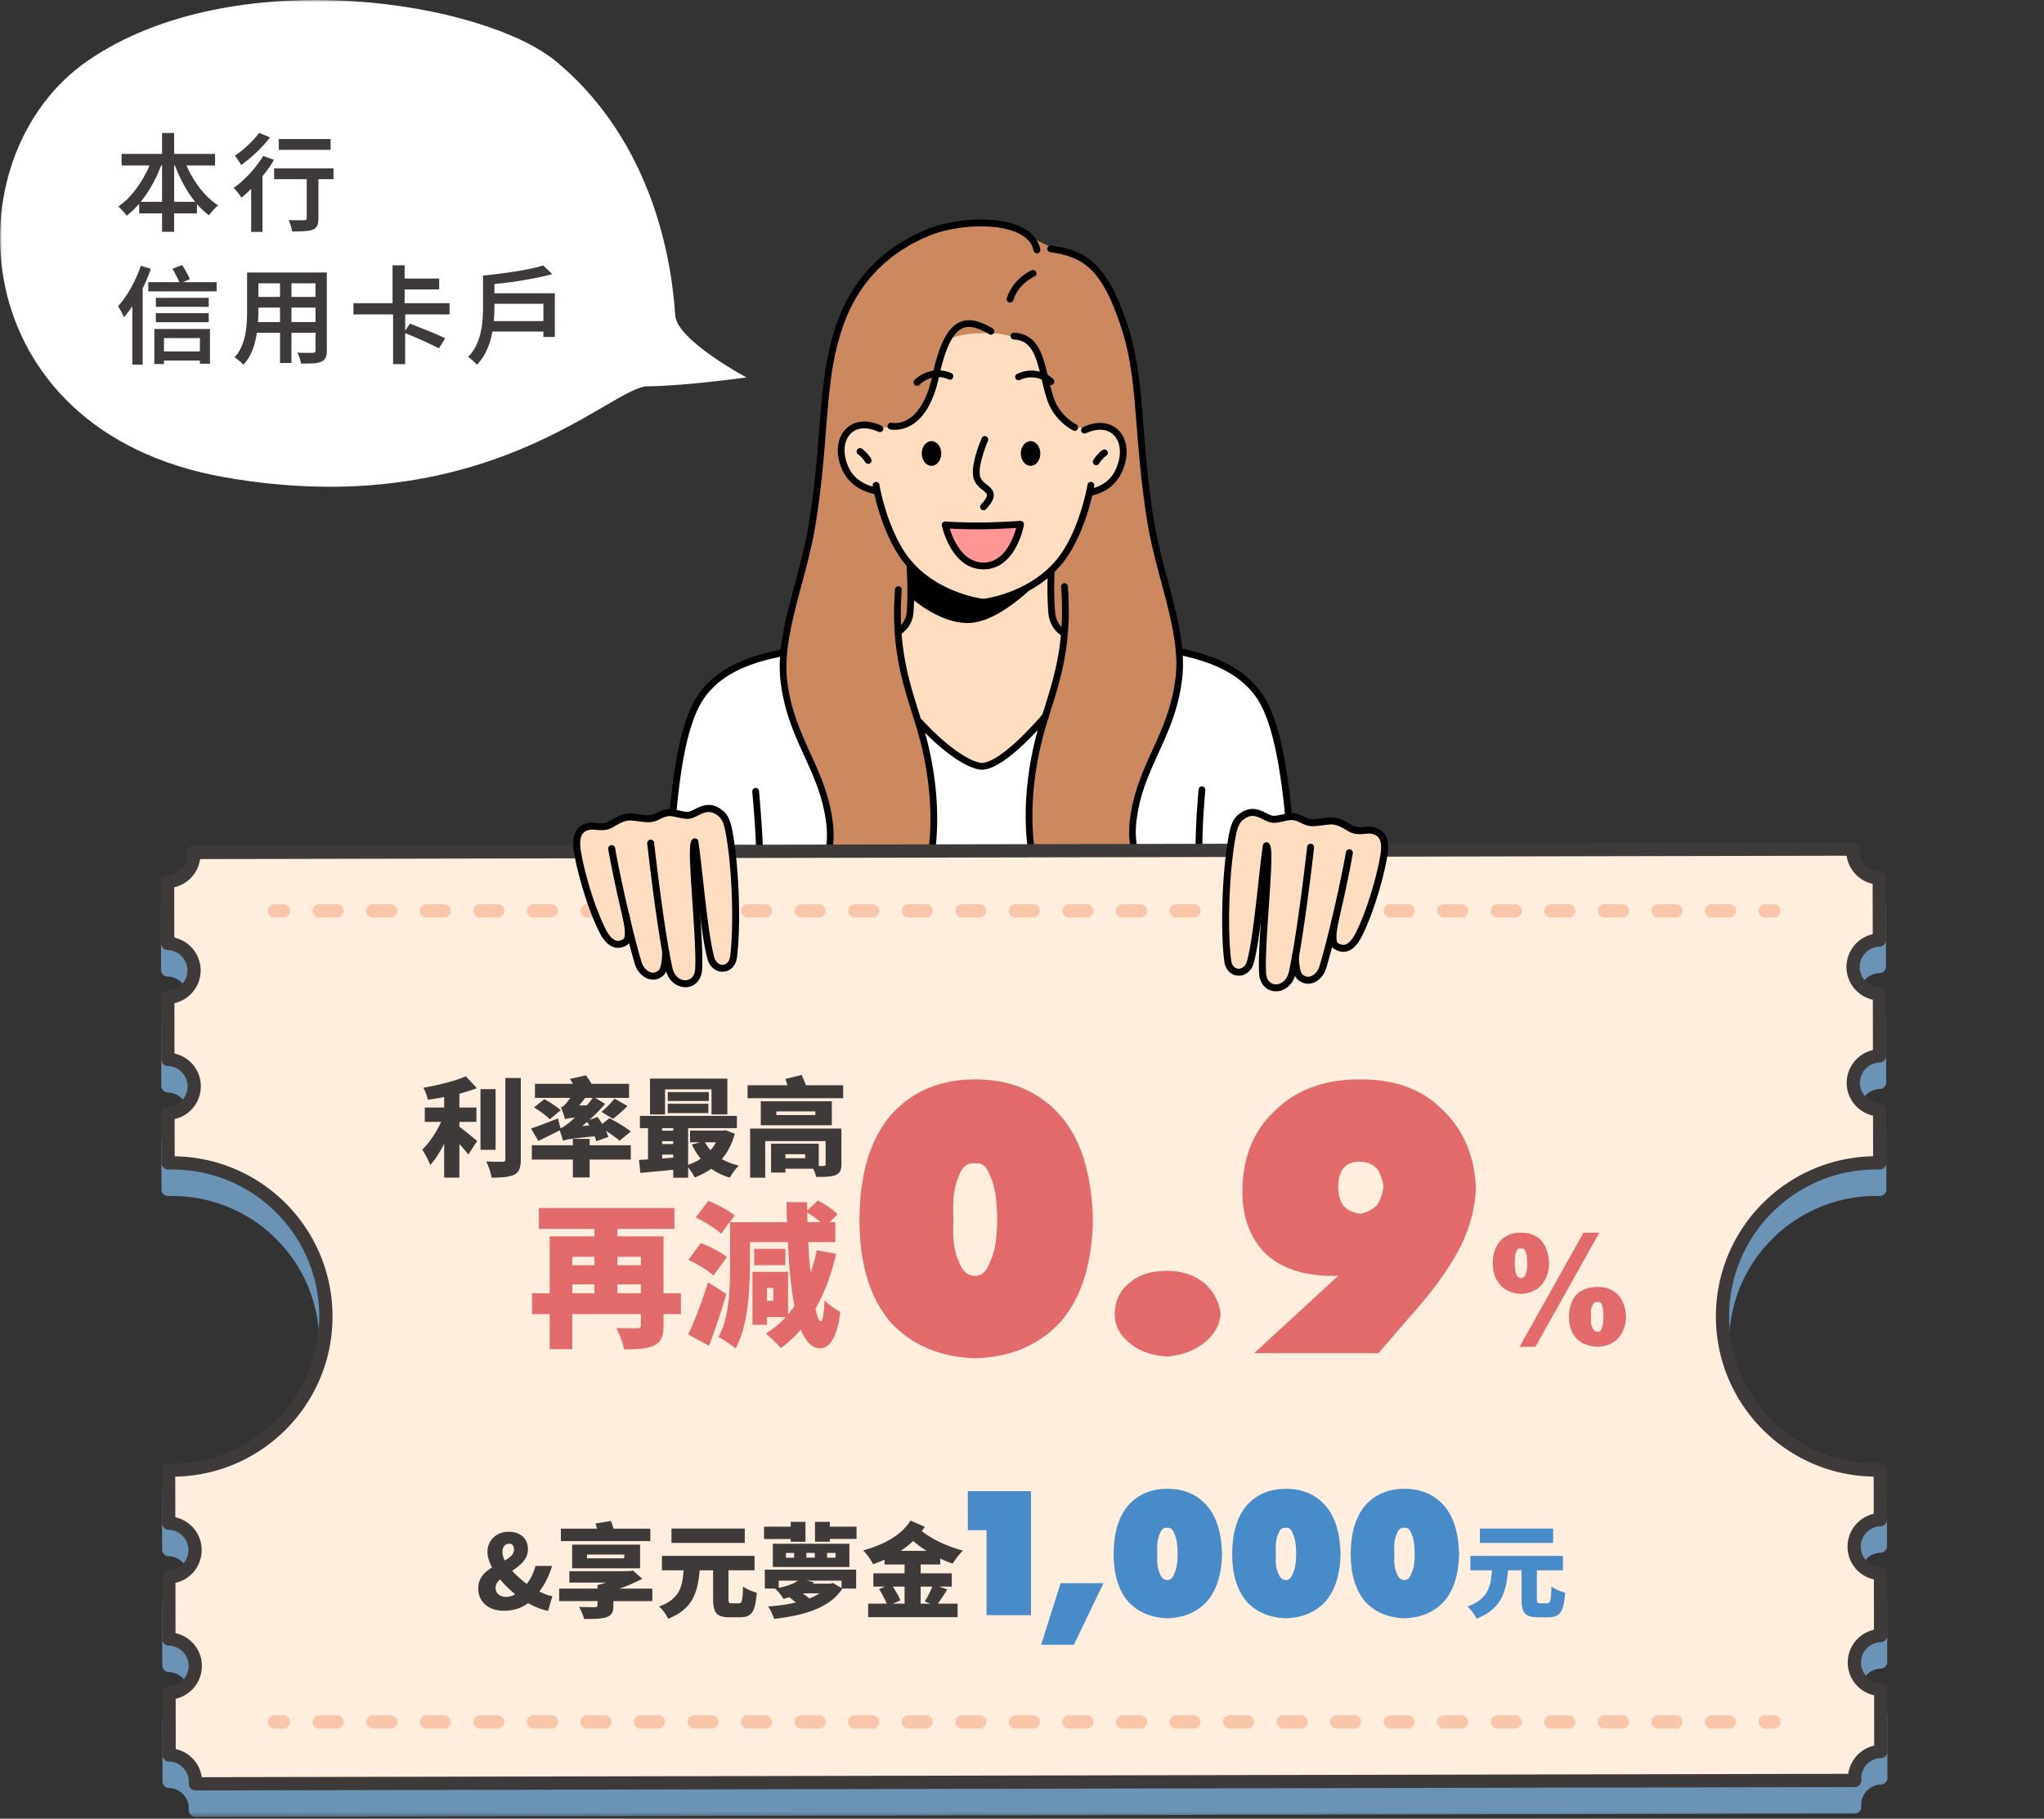 <svg width="463" height="412" viewBox="0 0 463 412" fill="none" xmlns="http://www.w3.org/2000/svg"><rect x="0" y="0" width="463" height="412" fill="#333333" stroke="none"/><mask id="mask0_1485_916" style="mask-type:luminance" maskUnits="userSpaceOnUse" x="0" y="0" width="439" height="412"><path d="M438.53 0H0v411.59h438.53V0z" fill="#fff"/></mask><g mask="url(#mask0_1485_916)"><path fill-rule="evenodd" clip-rule="evenodd" d="M171.11 292.76h101.16s4.25 13.12 5.42 37.75c1.18 24.63-.72 60.76-.72 60.76H166.64s-2.83-28.9-1.71-53.53c1.12-24.63 6.19-44.98 6.19-44.98h-.01z" fill="#9094AD"/><path fill-rule="evenodd" clip-rule="evenodd" d="M177.171 148.14l90.13-.1s16.2 1.27 20.43 14.07c4.02 12.15 5.22 31.66 5.94 48.21.52 11.78.64 21.5 2.11 28.55 1.27 6.12 3.55 9.8 4.33 13.87 2.48 12.89 1.42 18.63 1.42 18.63l-21.69 3.82s-5-10.71-7.79-19.01-3.38-14.19-3.38-14.19-1.29 13.02-.34 25.71c.96 12.69 4.17 25.06 4.17 25.06l-20.23 4.82-60.74.2s-4.88-.58-10.12-1.9c-5.23-1.32-10.82-3.38-10.82-3.38s3.6-14.73 4.73-26.8c1.14-12.08-.2-21.51-.2-21.51s-.38 7.9-4.52 17.82c-3.66 8.75-6.76 18.42-6.76 18.42l-21.2-8.72s-.6-8.39 1.09-16.85c1.25-6.26 5.1-14.49 5.45-18.3.93-10.2 1.45-23.44 2.14-35.08.72-12.29 1.57-22.71 1.57-22.71 1.8-16.09 5.29-22.29 10.61-25.96 5.93-4.08 13.64-4.67 13.64-4.67h.03z" fill="#fff"/><path fill-rule="evenodd" clip-rule="evenodd" d="M197.86 278.58l24.11 4 23.23-4.51 18.92 54.03-2.39 59.53h-79.54l-2.33-59.95 18-53.11v.01z" fill="#FFCA64"/><path fill-rule="evenodd" clip-rule="evenodd" d="M192.821 67.74c6.99-13.37 25.139-21.01 36.809-16.24 2.72 1.11 5.21 3.18 7.68 4.07 4.47 1.62 8.57 2.23 11.71 6.42 6.61 8.82 7.711 20.12 7.711 20.12s1.029 16.87 4.039 35.21c1.92 11.69 6.291 21.6 6.371 35.86.06 9.55-10.751 23.85-10.611 34.1.13 10.27 4.261 16.32 5.171 22.62 1.25 8.64-.971 15.92-4.091 18.63-8.03 6.94-25.78 3.74-25.78 3.74s7.16-4.72 7.34-14.48c.12-6.44-2.98-13.76-4.81-21.34-.86-3.58-1.44-8.31-1.27-11.03 1.12-17.23 3.22-22.07 3.22-22.07l-28.06.81s5.89 19.33 1.73 34.36c-2.07 7.47-5.51 17.62-4.54 23.78 1.17 7.43 7.04 10.17 7.04 10.17s-4.53.81-8.61.88c-4.08.07-7.72-.6-7.72-.6s-11.37-.07-13.56-13.42c-1.2-7.35 3-18.29 4.5-23.49 1.5-5.19.91-8.83.54-11.07-1.8-11.01-10.07-19.07-10.25-33.31-.16-12.25 5.14-22.42 7.07-34.98 1.65-10.7 1.82-21.09 3.15-30.42 1.04-7.34 3.09-14.31 5.19-18.32h.031z" fill="#CC8960"/><path fill-rule="evenodd" clip-rule="evenodd" d="M190.56 100.96c1.53-8.76 10.63-1.58 15.34-5.15 6.5-4.95 8.79-18.79 8.79-18.79 2.93-1.5 6.31-1.56 9.02-1.56 3.47 0 7.52.89 9.93 3.09 2.44 2.22 3.03 12.96 7.92 17.25 2.16 1.9 5.15.59 7.96.93 2.44.29 4.88 2.12 5.03 4.54.14 2.18-.58 4.72-1.62 6.23-2.24 3.23-5.96 4.22-5.96 4.22s-1.46 5.83-3.75 10.28c-2.29 4.45-5.41 7.5-5.41 7.5s.06 5.69.38 9.31c.25 2.76 3.03 4.85 3.03 4.85l-1.63 9.25-2.93 9.67s-9.52 11.34-14.15 11c-5.67-.42-14.64-9.92-14.64-9.92l-3.38-12.12-1.05-8.32s2.35-1.46 2.79-4.71c.52-3.82.12-10.43.12-10.43s-2.69-3.48-4.66-7.72c-1.97-4.25-3.23-9.27-3.23-9.27s-9.25-2.38-7.9-10.14v.01zm-57.74 184.96c1.88-4.92 5.64-8.68 9.27-13.29 4.38-5.55 8.78-11.52 12.42-11.52 3.64 0 8.04 4.15 9.2 10.68 1.02 5.73-1.1 13.94-1.1 13.94l2.33 1.16s2.06.12 2.27 1.67c.35 2.59-.75 5.5-1.92 9.04-1.05 3.17-2.09 7.05-3.31 8.61-1.61 2.06-8.65 4.87-11.39 4.42-2.47-.41-4.58-3.65-4.58-3.65s-3.56.09-5.49-1.49c-1.93-1.57-2.24-4.81-2.24-4.81s-2.28-.55-3.2-2.67c-.92-2.12-.49-5.81-.49-5.81s-2.61-4.06-1.76-6.3l-.01.02zm178.401-.38c-1.88-4.92-5.64-8.68-9.27-13.29-2.31-2.93-4.76-6.77-6.97-9-1.97-1.99-3.73-2.52-5.45-2.52-3.55 0-8.04 4.15-9.2 10.68-1.02 5.73 1.1 13.94 1.1 13.94l-2.33 1.17s-2.06.12-2.27 1.66c-.35 2.59.75 5.5 1.92 9.04 1.05 3.17 2.09 7.05 3.31 8.61 1.61 2.06 8.65 4.87 11.39 4.42 2.47-.41 4.59-3.65 4.59-3.65s3.56.09 5.49-1.49c1.93-1.57 2.24-4.81 2.24-4.81s2.28-.55 3.2-2.67c.92-2.12.49-5.81.49-5.81s2.61-4.06 1.76-6.3v.02z" fill="#FFDDC0"/><path d="M222.411 259.61c-.42 0-.77-.35-.76-.77l.08-10.5c0-.42.35-.76.77-.76.42 0 .77.35.76.77l-.08 10.5c0 .42-.35.76-.77.76zm-18.97 2.52c-.31 0-.6-.19-.72-.49l-3.11-8.01c-.15-.4.04-.84.44-1 .4-.15.84.04 1 .44l3.11 8.01c.15.4-.04.84-.44 1-.09.04-.19.05-.28.05zm-14.09 10.38a.79.79 0 01-.46-.15l-6.37-4.74a.778.778 0 01-.16-1.08c.25-.34.74-.41 1.08-.16l6.37 4.74c.34.25.41.74.16 1.08-.15.2-.38.31-.62.31zm50.999-10.68c-.09 0-.19-.02-.28-.05-.4-.15-.59-.6-.44-1l3.11-8.01a.772.772 0 111.44.56l-3.11 8.01c-.12.3-.41.49-.72.49zm14.091 10.38c-.24 0-.47-.11-.62-.31a.779.779 0 01.16-1.08l6.37-4.74a.778.778 0 011.079.16c.25.34.18.82-.16 1.08l-6.37 4.74c-.14.1-.299.15-.459.15z" fill="#000"/><path fill-rule="evenodd" clip-rule="evenodd" d="M197.981 278.62l24.19 4.13 23.1-4.84 18.79 54.1-41.84-7.63-42.5 7.57 18.25-53.34.01.01z" fill="#EEA462"/><path fill-rule="evenodd" clip-rule="evenodd" d="M179.95 331.97l42-7.51-.1 67.08h-39.9l-2-59.57z" fill="#FFD78B"/><path d="M222.53 137.16h-.09c-.51-.06-12.6-1.55-18.98-11.53-4.3-6.73-5.72-15.21-5.78-15.57a.768.768 0 111.52-.24c.01.08 1.43 8.53 5.56 14.99 5.98 9.36 17.74 10.82 17.86 10.83.42.05.72.43.68.85-.05.39-.38.68-.76.68l-.01-.01z" fill="#000"/><path d="M203.601 143.84c-.24 0-.48-.11-.63-.32a.758.758 0 01.18-1.07c1.76-1.26 2.14-2.81 2.21-3.63.39-4.46 0-10.68 0-10.74-.03-.42.3-.79.72-.82.42-.02.79.3.82.72.02.26.4 6.4 0 10.97-.09 1.08-.59 3.13-2.85 4.75-.14.1-.29.14-.45.14zm19.179-28.25c-.19 0-.38-.07-.52-.21a.773.773 0 01-.04-1.09c1.15-1.24 1.36-1.87 1.34-2.18-.02-.33-.38-.63-.96-1.09-.77-.61-1.73-1.38-2.09-2.77-.74-2.85 1.6-8.38 1.87-9 .17-.39.62-.57 1.01-.4.39.17.57.62.4 1.01-.67 1.55-2.3 6.02-1.79 8.01.23.89.88 1.4 1.56 1.95.72.57 1.46 1.16 1.54 2.18.07.94-.47 1.97-1.75 3.34-.15.16-.36.25-.56.25h-.01zM207.711 87.4c-.19 0-.38-.07-.53-.21a.76.76 0 01-.03-1.08c1.21-1.27 4.5-3.25 8.34-1.58.39.17.57.62.4 1.01-.17.39-.62.57-1.01.4-3.78-1.64-6.49 1.11-6.61 1.23-.15.16-.35.24-.56.24v-.01zm30.33-.2c-.2 0-.39-.07-.54-.22a5.82 5.82 0 00-6.48-.89.768.768 0 01-.65-1.39c3.79-1.76 7.03 0 8.21 1.19a.773.773 0 01-.54 1.32v-.01z" fill="#000"/><path fill-rule="evenodd" clip-rule="evenodd" d="M205.931 128.52s8.91 7.41 16.94 7.6c6.09.14 14.68-6.87 14.68-6.87s-8.83 10.46-16.81 11.76c-6.92 1.13-14.34-5.53-14.34-5.53l-.47-6.95v-.01z" fill="#000"/><path d="M240.97 144.13c-.12 0-.25-.03-.36-.09-2.07-1.11-2.98-3.4-3.12-5.02-.38-4.27-.16-9.39-.15-9.6.02-.42.36-.76.8-.73.42.02.75.38.73.8 0 .05-.23 5.23.15 9.4.09 1 .68 2.93 2.32 3.8.38.2.52.67.31 1.04-.14.26-.4.41-.68.41v-.01zm2.47-46.53a.67.67 0 01-.33-.08c-.18-.08-4.34-2.12-5.95-7.07-.52-1.59-.9-3.19-1.26-4.73-1.26-5.31-2.24-8.58-6.27-8.82a.77.77 0 01-.72-.81c.03-.42.38-.75.81-.72 5.38.32 6.5 5.02 7.68 10 .36 1.51.73 3.07 1.23 4.61 1.4 4.3 5.11 6.14 5.15 6.16.38.18.54.64.36 1.03-.13.28-.41.44-.69.44l-.01-.01zm-40.72-.22c-.64 0-1.05-.1-1.09-.11a.762.762 0 01-.56-.93c.1-.41.52-.67.93-.56.07.02 1.83.4 3.87-.9 2.43-1.55 4.27-4.9 5.3-9.7 1.56-7.23 3.49-11 6.26-12.22 2.53-1.11 5.3.18 7.42 1.43.37.22.49.69.27 1.05a.76.76 0 01-1.05.27c-2.69-1.58-4.55-2-6.03-1.35-2.22.97-3.97 4.61-5.38 11.13-1.14 5.31-3.17 8.92-6.03 10.7-1.54.97-2.99 1.17-3.92 1.17l.01.02z" fill="#000"/><path d="M192.4 233.42c-.06 0-.13 0-.2-.03-3.89-1.02-10.43-4.67-10.56-17.73-.06-5.6 1.51-10.17 3.02-14.6 1.61-4.69 3.13-9.12 2.52-14.34-.7-6.04-2.78-10.6-4.98-15.43-2.27-5-4.62-10.17-5.41-17.16-.76-6.75 1.23-14.19 3.33-22.07 1.17-4.38 2.38-8.91 3.09-13.37 1.34-8.32 1.89-15.3 2.38-21.46.68-8.59 1.27-16 3.78-23.44 3.51-10.37 10.5-17.74 20.79-21.92 6.05-2.46 16.18-3.13 21.61-.21 2.16 1.16 3.46 2.78 3.87 4.81.08.42-.19.82-.6.91a.781.781 0 01-.91-.6c-.32-1.57-1.36-2.83-3.09-3.76-4.98-2.67-14.7-2-20.31.28-9.85 4-16.55 11.07-19.91 20.99-2.46 7.26-3.01 14.23-3.71 23.07-.49 6.19-1.04 13.2-2.4 21.59-.73 4.53-1.95 9.1-3.13 13.52-2.06 7.73-4.01 15.04-3.29 21.5.76 6.75 3.06 11.81 5.28 16.7 2.15 4.72 4.37 9.61 5.1 15.89.65 5.56-.92 10.16-2.59 15.02-1.47 4.3-3 8.75-2.94 14.08.13 12.04 5.95 15.36 9.41 16.26.41.11.66.53.55.94-.09.35-.4.57-.74.57l.04-.01z" fill="#000"/><path d="M228.811 68.53a.97.97 0 01-.23-.03.77.77 0 01-.51-.96c1.36-4.42 5.45-6.24 5.63-6.31.39-.17.84.01 1.01.4.17.39-.01.84-.4 1.01-.05.02-3.62 1.63-4.77 5.35-.1.33-.41.54-.74.54h.01zm18.209 43.79c-.35 0-.67-.24-.75-.6a.76.76 0 01.58-.92c3.61-.84 5.64-2.82 6.56-6.42.64-2.49.1-4.82-1.4-6.07-1.45-1.22-3.59-1.27-6.04-.16-.39.18-.84 0-1.02-.38-.18-.39 0-.84.38-1.02 4.07-1.85 6.55-.55 7.66.38 1.96 1.64 2.68 4.57 1.9 7.64-1.06 4.12-3.58 6.59-7.71 7.54-.06.01-.12.02-.17.02l.01-.01z" fill="#000"/><path d="M248.32 105.38c-.13 0-.26-.03-.39-.1a.767.767 0 01-.28-1.05c.03-.05.8-1.36 2.07-2.27.35-.25.83-.17 1.07.18.25.35.17.83-.18 1.07-.99.71-1.62 1.77-1.63 1.79-.14.24-.4.38-.67.38h.01z" fill="#000"/><path fill-rule="evenodd" clip-rule="evenodd" d="M208.79 102.73c0-1.55.99-2.8 2.21-2.8s2.21 1.25 2.21 2.8c0 1.55-.99 2.8-2.21 2.8s-2.21-1.25-2.21-2.8zm22.44 0c0-1.55.99-2.8 2.21-2.8s2.21 1.25 2.21 2.8c0 1.55-.99 2.8-2.21 2.8s-2.21-1.25-2.21-2.8z" fill="#000"/><path d="M198.281 111.97c-.06 0-.12 0-.17-.02-4.36-1.01-6.99-3.47-8.03-7.51-.79-3.07-.06-5.99 1.9-7.63 1.11-.94 3.59-2.23 7.66-.39.39.18.56.63.38 1.02-.18.39-.63.56-1.02.38-2.45-1.11-4.59-1.05-6.04.16-1.5 1.26-2.03 3.59-1.39 6.07.9 3.48 3.08 5.52 6.89 6.4.41.1.67.51.58.92-.08.36-.4.6-.75.6h-.01z" fill="#000"/><path d="M196.661 105.07c-.27 0-.52-.14-.67-.38 0 0-.63-1.07-1.63-1.78a.76.76 0 01-.18-1.07.76.76 0 011.07-.18c1.27.91 2.04 2.21 2.07 2.27.21.37.09.84-.28 1.05-.12.07-.25.1-.38.1v-.01zm26.34 32.09a.76.76 0 01-.76-.68c-.05-.42.25-.8.68-.85.12-.01 11.88-1.48 17.86-10.83 4.13-6.46 5.54-14.91 5.56-14.99.07-.42.47-.7.88-.64.42.07.7.46.64.88-.06.36-1.48 8.84-5.78 15.57-6.38 9.99-18.47 11.47-18.98 11.53h-.09l-.01.01zM148.73 293.77h-.25c-1.31-.05-2.28-.48-2.88-1.27-1.34-1.74-.64-4.85.23-8.78.77-3.44 1.64-7.34 1.43-11.27-.02-.42.3-.79.73-.81.42-.01.79.3.81.73.23 4.15-.71 8.33-1.46 11.69-.76 3.4-1.42 6.34-.52 7.51.32.42.88.64 1.73.67 3.08.14 5.44-3.07 6.35-4.97.86-1.8 1.24-4.01 1.61-6.14.39-2.25.76-4.38 1.68-5.92.22-.36.69-.48 1.05-.27.37.22.49.69.27 1.05-.77 1.3-1.12 3.29-1.48 5.4-.39 2.23-.79 4.54-1.74 6.54-1.3 2.73-4.05 5.85-7.55 5.85l-.01-.01z" fill="#000"/><path d="M147.36 304.57c-1.03 0-1.91-.16-2.55-.49-6.08-3.23-11.11-11.82-12.4-14.57-1.95-4.19 2.76-9.8 7.31-15.23 1.11-1.32 2.15-2.57 3.1-3.79.75-.96 1.43-1.95 2.1-2.9 2.28-3.28 4.43-6.38 8.32-7.15 4.24-.85 8.53 3.11 10.92 10.1 1.38 4.02.44 10.1-.63 14.64.05.02.1.04.14.07.73.35 1.23.99 1.46 1.84.83 3.07-1.97 8.64-3.37 10.71-2.61 3.86-9.95 6.79-14.42 6.79l.02-.02zm7.05-42.72c-.28 0-.57.03-.85.08-3.28.66-5.17 3.38-7.36 6.52-.67.97-1.37 1.97-2.15 2.97-.97 1.24-2.07 2.56-3.14 3.84-4.05 4.83-8.64 10.3-7.1 13.59 1.23 2.63 6.02 10.83 11.73 13.86 2.48 1.32 12.1-1.57 14.97-5.8 1.46-2.16 3.77-7.17 3.16-9.44-.11-.43-.32-.7-.65-.86-1.31-.63-2.19.27-3.91 2.46-.8 1.02-1.62 2.08-2.64 2.87-.94.73-4.28 3.08-7.71 2.65-.5-.06-1.01-.38-1.61-.99-.3-.3-.29-.79.01-1.09.31-.3.79-.29 1.09.01.48.5.7.54.7.54 2.26.28 4.88-1.03 6.58-2.34.86-.67 1.63-1.65 2.37-2.6 1.16-1.49 2.44-3.13 4.13-3.25 1.03-4.34 1.96-10.15.69-13.85-1.95-5.7-5.14-9.17-8.31-9.17z" fill="#000"/><path d="M145.501 290.8c-.26 0-.51-.13-.66-.37-1.27-2.06-2.31-4.16-2.36-4.25a.77.77 0 111.38-.68c.01.02 1.05 2.12 2.29 4.12.22.36.11.84-.25 1.06-.13.08-.27.11-.4.11v.01zm9.219 14.61c-2.09 0-4.56-.26-7.15-.78a.761.761 0 01-.6-.91c.08-.42.49-.69.91-.6 4.16.83 8.09.98 10.26.4 2.68-.73 7.32-7.45 8.4-13.31.12-.64.17-1.48-.24-1.89-.44-.43-1.32-.27-1.33-.27a.778.778 0 01-.91-.6c-.09-.41.18-.82.59-.91.17-.04 1.69-.32 2.71.67.72.7.95 1.8.68 3.27-1.13 6.1-6.02 13.56-9.51 14.52-1.01.28-2.31.41-3.81.41zm-9.849-1.44c-.07 0-.13 0-.2-.03-3.03-.82-6.66-2.37-8.83-3.77-2.48-1.61-2.28-7.96-2.24-8.68.02-.42.38-.73.8-.74.42.02.75.38.74.8-.1 2.38.22 6.46 1.54 7.32 2.05 1.33 5.5 2.8 8.39 3.58a.768.768 0 01-.2 1.51v.01z" fill="#000"/><path d="M150.571 307.73c-4.56 0-8.92-.52-9.84-1.13-2.58-1.7-3.46-5.49-3.5-5.65-.09-.41.17-.83.58-.92.41-.1.83.16.92.58 0 .03.79 3.35 2.84 4.7 1.48.92 15.65 1.68 18.9-.67 2.67-1.93 4.84-9.25 5.45-11.9.1-.41.51-.68.92-.58.41.09.67.51.58.92-.09.41-2.36 10.14-6.04 12.8-1.88 1.36-6.44 1.84-10.81 1.84v.01z" fill="#000"/><path d="M151.07 311.2c-.6 0-1.11-.07-1.49-.21-1.89-.69-4.08-3.22-4.17-3.32a.762.762 0 01.08-1.08c.32-.28.81-.24 1.09.08.56.65 2.27 2.42 3.53 2.88 1.59.58 8.84-1.18 11.29-3.82 1.55-1.67 3.08-7.85 3.54-10.09.09-.42.49-.68.91-.6.42.09.68.49.6.91-.18.87-1.81 8.54-3.92 10.82-2.27 2.44-8.17 4.43-11.46 4.43zm30.53 81.58c-.41 0-.76-.33-.77-.75l-1.85-60.23c0-.09.01-.18.04-.27l18.07-53.32c.12-.36.48-.57.86-.51l24.18 4.09 22.94-4.67c.37-.08.75.14.88.5l18.75 53.91c.03.09.05.18.04.28l-2.02 59.76c-.01.43-.38.76-.79.74a.762.762 0 01-.74-.79l2.01-59.61-18.49-53.14-22.42 4.56a.66.66 0 01-.28 0l-23.68-4-17.82 52.57 1.85 60.09a.77.77 0 01-.75.79h-.02.01z" fill="#000"/><path d="M263.86 332.86s-.09 0-.14-.01l-41.47-7.68-42.03 7.49c-.42.08-.82-.2-.89-.62-.07-.42.2-.82.62-.89l42.17-7.51a.66.66 0 01.28 0l41.61 7.7c.42.08.69.48.62.9-.07.37-.39.63-.76.63l-.01-.01zm-41.76-12.4a.77.77 0 01-.77-.77V282.9a.77.77 0 011.54 0v36.79c0 .42-.34.77-.77.77z" fill="#000"/><path d="M222.1 392.37a.77.77 0 01-.77-.77v-67.08c0-.43.34-.77.77-.77s.77.34.77.77v67.08c0 .43-.34.77-.77.77zm-23.28-69.02c-.42 0-.76-.34-.77-.76l-.51-43.44c0-.43.34-.77.76-.78.42 0 .76.34.77.76l.51 43.44c0 .43-.34.77-.76.78zm46.1 2.3a.77.77 0 01-.77-.77l.04-46.9c0-.43.35-.77.77-.77.42 0 .77.35.77.77l-.04 46.9c0 .43-.35.77-.77.77zm-95.989-86.56h-.09a.772.772 0 01-.68-.85c1.01-9.14 1.51-19.5 1.99-29.53 1.07-22.2 2.07-43.17 8.25-51.68 4.59-6.32 11.97-8.54 18.58-9.87.42-.08.82.19.91.6.08.42-.19.82-.6.91-6.32 1.27-13.36 3.37-17.64 9.27-5.91 8.14-6.91 28.89-7.96 50.85-.48 10.05-.98 20.44-1.99 29.62-.04.39-.38.69-.76.69l-.01-.01zm-6.211 33.22c-.4 0-.73-.3-.77-.71-1.22-14.76 4.23-28.33 4.28-28.47a.77.77 0 011-.42c.39.16.58.61.42 1-.05.13-5.37 13.38-4.18 27.76a.77.77 0 01-.7.83h-.06l.01.01zm24.06 119.44c-.38 0-.7-.28-.76-.66-.05-.36-5.24-36.9.1-77.29 1.2-9.07 2.71-16.21 4.17-23.12 2.41-11.41 4.68-22.18 4.73-39.05.03-10.43-1.18-19.54-2.25-27.58-.87-6.57-1.62-12.24-1.51-17.22.26-11.51.1-16.66-.86-27.5-.04-.42.28-.8.7-.83.42-.04.8.28.83.7.96 10.91 1.13 16.09.87 27.67-.11 4.86.64 10.48 1.5 16.98 1.07 8.09 2.29 17.25 2.26 27.79-.05 17.03-2.33 27.88-4.76 39.37-1.45 6.88-2.95 13.99-4.15 23.01-5.31 40.17-.16 76.5-.1 76.87.06.42-.23.81-.65.87h-.11l-.01-.01zm128.781-98.45c-3.51 0-6.25-3.12-7.55-5.85-.95-2-1.35-4.3-1.74-6.54-.37-2.11-.71-4.1-1.48-5.4-.22-.36-.1-.84.27-1.05.36-.22.84-.1 1.05.27.92 1.54 1.29 3.67 1.68 5.92.37 2.13.75 4.33 1.62 6.14.89 1.87 3.18 4.98 6.17 4.98h.18c.84-.03 1.41-.25 1.73-.67.9-1.17.24-4.11-.52-7.51-.75-3.36-1.69-7.55-1.46-11.69.02-.42.39-.74.81-.73.42.02.75.39.73.81-.21 3.94.66 7.83 1.43 11.27.88 3.93 1.57 7.04.23 8.78-.61.79-1.57 1.22-2.88 1.27h-.27z" fill="#000"/><path d="M296.92 304.1c-4.47 0-11.8-2.93-14.42-6.79-1.4-2.07-4.2-7.64-3.37-10.71.23-.85.74-1.49 1.46-1.84.05-.02.1-.05.14-.07-1.08-4.53-2.01-10.61-.63-14.64 2.39-6.99 6.67-10.95 10.92-10.1 3.89.78 6.04 3.88 8.32 7.16.66.95 1.35 1.94 2.1 2.9.95 1.22 2 2.47 3.1 3.79 4.55 5.43 9.27 11.05 7.31 15.23-1.29 2.75-6.32 11.34-12.4 14.57-.63.34-1.51.49-2.54.49l.01.01zm-14.88-18.15c-.25 0-.5.07-.78.2-.33.16-.53.43-.65.86-.61 2.28 1.7 7.28 3.16 9.44 2.87 4.24 12.48 7.12 14.97 5.8 5.71-3.03 10.5-11.23 11.73-13.86 1.54-3.3-3.05-8.77-7.1-13.59-1.07-1.27-2.17-2.59-3.14-3.84-.77-1-1.47-2-2.14-2.97-2.19-3.15-4.08-5.87-7.36-6.52-3.44-.69-7.04 2.88-9.17 9.09-1.27 3.7-.34 9.52.69 13.85 1.69.12 2.97 1.76 4.13 3.25.74.95 1.5 1.93 2.37 2.6 1.7 1.32 4.32 2.62 6.58 2.34 0 0 .22-.04.7-.54.3-.3.78-.31 1.09-.02.3.3.31.78.02 1.09-.6.61-1.11.93-1.61.99-3.43.43-6.77-1.92-7.71-2.65-1.02-.79-1.84-1.84-2.64-2.87-1.35-1.73-2.19-2.66-3.13-2.66l-.01.01z" fill="#000"/><path d="M298.79 290.33a.798.798 0 01-.399-.11.775.775 0 01-.25-1.06c1.23-2 2.279-4.1 2.289-4.12a.77.77 0 111.38.68c-.04.09-1.08 2.18-2.36 4.25-.15.24-.4.37-.66.37v-.01zm-9.23 14.61c-1.5 0-2.8-.14-3.81-.41-3.5-.95-8.39-8.42-9.51-14.52-.27-1.47-.04-2.57.68-3.27 1.02-.99 2.54-.7 2.71-.67a.767.767 0 11-.32 1.5c-.02 0-.89-.16-1.33.27-.41.4-.36 1.25-.24 1.89 1.08 5.87 5.73 12.58 8.4 13.31 2.16.59 6.09.44 10.26-.4.42-.08.82.19.91.6.08.42-.19.82-.6.91-2.59.52-5.06.78-7.15.78v.01zm9.18-1.09a.768.768 0 01-.2-1.51c2.1-.57 5.98-1.75 8.39-3.31 1.36-.88 1.74-4.76 1.67-7-.01-.42.32-.78.74-.79.41-.02.78.32.79.74.02.68.16 6.72-2.37 8.35-2.59 1.67-6.64 2.91-8.82 3.5-.07.02-.13.03-.2.03v-.01z" fill="#000"/><path d="M293.72 307.26c-4.38 0-8.94-.48-10.81-1.84-3.68-2.67-5.95-12.39-6.04-12.8a.76.76 0 01.58-.92c.42-.1.83.16.92.58.61 2.65 2.78 9.97 5.45 11.9 3.25 2.36 17.43 1.6 18.91.67 2.07-1.36 2.83-4.67 2.84-4.7.09-.41.5-.68.92-.58.41.09.67.51.58.92-.04.16-.92 3.95-3.5 5.65-.92.61-5.28 1.13-9.84 1.13l-.01-.01z" fill="#000"/><path d="M293.211 310.73c-3.28 0-9.19-1.99-11.46-4.43-2.12-2.28-3.75-9.96-3.92-10.83-.09-.42.18-.82.6-.91.42-.09.82.18.91.6.46 2.24 2 8.42 3.54 10.09 2.45 2.64 9.71 4.4 11.29 3.82 1.26-.46 2.97-2.24 3.53-2.88.28-.32.76-.36 1.08-.08.32.28.36.76.08 1.08-.09.11-2.28 2.63-4.17 3.32-.39.14-.9.21-1.5.21l.02.01zm8.319-38.95h-.06a.77.77 0 01-.7-.83c1.19-14.37-4.16-27.09-4.22-27.22-.17-.39.01-.84.4-1.01.39-.17.84.01 1.01.4.06.13 5.56 13.18 4.34 27.95-.03.4-.37.71-.77.71zm-24.71 120.15h-.08a.772.772 0 01-.69-.84c.04-.43 4.13-43-1.4-81.97-1.19-8.39-2.44-14.04-3.54-19.02-2.13-9.65-3.81-17.28-3.88-38.37-.03-10.54 1.2-19.93 2.29-28.22.88-6.66 1.63-12.41 1.52-17.26l-.08-3.4c-.22-9.09-.33-14.1.54-24 .04-.42.4-.74.83-.7.42.04.74.41.7.83-.87 9.81-.75 14.79-.53 23.82l.08 3.41c.11 4.97-.65 10.78-1.54 17.5-1.08 8.24-2.31 17.57-2.28 28.01.07 20.93 1.73 28.48 3.84 38.05 1.11 5.01 2.36 10.69 3.56 19.14 5.55 39.16 1.45 81.91 1.4 82.34a.76.76 0 01-.76.69l.02-.01zm-83.01-101.72s-.09 0-.14-.01c-.18-.03-18.01-3.3-30.13-3.51-.42 0-.76-.36-.76-.78 0-.42.35-.76.77-.76h.01c12.25.21 30.21 3.5 30.39 3.54.42.08.69.48.62.9-.07.37-.39.63-.76.63v-.01zm-37.45-3.38a.78.78 0 01-.77-.71c-.03-.42.28-.79.71-.83 1.31-.1 2.89-.16 4.69-.17a.77.77 0 010 1.54c-1.77 0-3.31.06-4.58.16h-.06l.01.01zm27.691 32.13a.76.76 0 01-.45-.15c-1.01-.73-24.86-18.02-31.31-26.89a.766.766 0 111.24-.9c6.3 8.67 30.72 26.37 30.97 26.55a.767.767 0 01-.45 1.39z" fill="#000"/><path d="M249.88 290.21a.78.78 0 01-.76-.64c-.07-.42.21-.82.63-.89.17-.03 17.56-2.95 30.42-3.43.41-.02.78.32.8.74.02.42-.32.78-.74.8-12.75.48-30.05 3.38-30.22 3.41-.04 0-.09.01-.13.01zm34.07-3.66a.77.77 0 01-.02-1.54l3.84-.1c.43 0 .78.33.79.75.01.42-.33.78-.75.79l-3.84.1h-.02zm-24.56 31.71c-.24 0-.47-.11-.62-.32a.766.766 0 01.17-1.07c.24-.18 24.42-17.69 30.72-26.36.25-.34.73-.42 1.07-.17.34.25.42.73.17 1.07-6.45 8.87-30.06 25.98-31.07 26.7a.76.76 0 01-.45.15h.01zm36.25-79.17a.76.76 0 01-.76-.69c-.98-8.86-1.53-18.88-2.06-28.57-1.18-21.53-2.4-43.79-8.41-52.07-3.4-4.68-8.9-7.66-17.3-9.37a.761.761 0 01-.6-.91c.08-.42.49-.68.91-.6 8.8 1.79 14.59 4.96 18.23 9.97 6.28 8.65 7.45 30.14 8.7 52.89.53 9.67 1.08 19.67 2.05 28.49.05.42-.26.8-.68.85h-.09l.01.01zm-131.79 41.58a.758.758 0 01-.73-.99c1.77-5.82 3.53-9.96 5.09-13.61 1.43-3.36 2.78-6.54 3.88-10.43 2.26-7.97 2.45-15.91 2.45-15.99 0-.42.35-.76.79-.75.42 0 .76.36.75.79 0 .08-.2 8.21-2.51 16.38-1.13 3.98-2.5 7.2-3.94 10.62-1.54 3.62-3.28 7.72-5.03 13.46-.1.33-.41.54-.74.54l-.01-.02zm116.38-2.71a.78.78 0 01-.74-.54c-1.76-5.76-3.53-9.79-5.09-13.35-1.46-3.33-2.84-6.48-3.97-10.45-2.31-8.17-2.51-16.3-2.51-16.38 0-.42.33-.78.75-.79h.02c.42 0 .76.33.77.75 0 .08.19 8.02 2.45 15.99 1.1 3.87 2.46 6.97 3.9 10.25 1.58 3.6 3.37 7.68 5.15 13.52.12.41-.1.84-.51.96-.08.02-.15.03-.22.03v.01z" fill="#000"/><path fill-rule="evenodd" clip-rule="evenodd" d="M214.11 118.9s1.96 9.3 8.67 9.3 8.4-9.44 8.4-9.44-4.47.31-8.49.37c-4.7.06-8.57-.22-8.57-.22l-.01-.01z" fill="#FF9595"/><path d="M222.77 128.97c-7.24 0-9.33-9.5-9.42-9.91a.75.75 0 01.17-.66c.16-.18.39-.28.64-.26.04 0 3.9.28 8.51.22 3.96-.05 8.41-.36 8.45-.36.24-.01.47.08.63.25.16.18.23.42.19.65-.07.41-1.89 10.07-9.15 10.08l-.02-.01zm-7.64-9.23c.71 2.28 2.88 7.7 7.64 7.7 4.77 0 6.78-5.55 7.41-7.84-1.57.1-4.66.26-7.49.3-3.21.04-6.07-.08-7.56-.16zm37.361 178.47c-.37 0-.7-.27-.76-.65-.06-.42.22-.81.64-.88 5.56-.86 11.93-2.6 17.55-4.14l1.76-.48c.41-.11.83.13.94.54.11.41-.13.83-.54.94l-1.76.48c-5.66 1.55-12.07 3.3-17.72 4.18h-.12l.01.01zm-61.37.33h-.11c-7.72-1.13-15.52-3.46-20.25-5.26a.77.77 0 01.54-1.44c4.65 1.77 12.33 4.06 19.92 5.18a.768.768 0 01-.11 1.53l.01-.01zM165.02 243.5c-.16 0-.32-.05-.46-.16-3.77-2.84-8.82-3.05-11.86-1.79a.776.776 0 01-1.01-.42c-.16-.39.02-.84.42-1.01 3.34-1.38 8.94-1.35 13.37 1.99.34.26.41.74.15 1.08-.15.2-.38.31-.62.31h.01zm114.98-.17c-.23 0-.46-.11-.61-.31a.768.768 0 01.15-1.08c4.43-3.34 10.03-3.37 13.37-1.99.39.16.58.61.42 1.01-.16.39-.61.58-1.01.42-3.04-1.26-8.09-1.04-11.86 1.79-.14.1-.3.16-.46.16zm-57.659-68.97c-.26 0-.52-.03-.76-.08-3.57-.79-8.77-4.62-13.91-10.24-.29-.31-.26-.8.05-1.09.31-.29.8-.26 1.09.05 4.86 5.32 9.88 9.06 13.11 9.78 2.49.55 7.99-3.69 14.33-11.07.28-.32.76-.36 1.09-.08.32.28.36.76.08 1.09-3.83 4.46-10.69 11.65-15.07 11.65l-.01-.01zm-23.421 59.57c-1.57 0-3.11-.66-4.51-1.93-2.7-2.47-4.49-6.97-4.25-10.71a.772.772 0 011.54.1c-.21 3.26 1.4 7.33 3.75 9.47.9.83 2.35 1.75 4.1 1.48a.768.768 0 11.24 1.52c-.29.05-.58.07-.87.07z" fill="#000"/><path d="M213.791 234.1a.84.84 0 01-.37-.09c-11.44-6.21-10.34-17.44-5.18-32.41 4.95-14.34 1.38-29.89-.39-35.92-.4-1.36-.82-2.7-1.24-4.04-2.38-7.59-4.84-15.43-3.88-28.12.03-.42.41-.74.82-.71.42.03.74.4.71.82-.93 12.4 1.48 20.1 3.81 27.55.42 1.35.84 2.69 1.25 4.06 1.81 6.16 5.46 22.09.37 36.85-5.96 17.28-4.75 25.56 4.46 30.55.37.2.51.67.31 1.04-.14.26-.4.4-.68.4l.01.02z" fill="#000"/><path d="M206.18 234.1a.97.97 0 01-.23-.03c-4.6-1.41-6.39-10.18-5.11-15.16.11-.41.52-.66.94-.55.41.11.66.52.55.94-1.2 4.68.63 12.25 4.07 13.3.41.12.64.55.51.96-.1.33-.41.54-.74.54h.01zm46.06-1.37c-.34 0-.65-.23-.74-.57-.11-.41.14-.83.55-.94 3.46-.91 9.29-4.22 9.41-16.26.06-5.33-1.47-9.78-2.94-14.08-1.67-4.86-3.24-9.45-2.59-15.02.73-6.28 2.95-11.16 5.1-15.89 2.22-4.89 4.52-9.95 5.28-16.7.72-6.46-1.22-13.76-3.29-21.5-1.18-4.42-2.4-8.99-3.13-13.52-1.35-8.39-1.91-15.4-2.4-21.59-.7-8.83-1.25-15.81-3.71-23.06-4.31-12.74-8.38-15.38-15.88-16.48a.768.768 0 11.22-1.52c7.98 1.17 12.57 4.08 17.11 17.51 2.52 7.44 3.1 14.85 3.78 23.44.49 6.16 1.04 13.14 2.38 21.47.72 4.45 1.93 8.99 3.09 13.37 2.1 7.88 4.08 15.32 3.33 22.07-.78 6.99-3.14 12.16-5.41 17.16-2.2 4.83-4.27 9.39-4.98 15.43-.61 5.22.91 9.65 2.52 14.34 1.52 4.42 3.08 9 3.02 14.6-.14 13.06-6.68 16.72-10.56 17.73-.06.02-.13.03-.2.03l.04-.02z" fill="#000"/><path d="M245.71 233.24c-.29 0-.58-.02-.87-.07a.768.768 0 11.24-1.52c1.75.27 3.2-.65 4.1-1.48 2.35-2.14 3.96-6.21 3.75-9.47-.03-.42.29-.79.72-.82.44-.03.79.3.82.72.24 3.74-1.55 8.24-4.25 10.71-1.4 1.27-2.94 1.93-4.51 1.93zm-14.869.16a.79.79 0 01-.68-.4c-.2-.37-.06-.84.31-1.04 9.21-5 10.42-13.28 4.46-30.55-5.09-14.76-1.44-30.69.37-36.85.4-1.37.82-2.72 1.25-4.06 2.33-7.45 4.75-15.15 3.81-27.55-.03-.42.29-.79.71-.83.43-.04.79.29.82.71.96 12.69-1.5 20.53-3.88 28.12-.42 1.34-.84 2.68-1.24 4.04-1.77 6.02-5.34 21.58-.39 35.92 5.17 14.96 6.26 26.2-5.18 32.41-.12.06-.24.09-.37.09l.01-.01z" fill="#000"/><path d="M238.46 233.4a.78.78 0 01-.74-.54c-.12-.41.1-.84.51-.96 3.44-1.05 5.27-8.63 4.07-13.3-.11-.41.14-.83.55-.94.41-.1.83.14.94.55 1.27 4.98-.51 13.75-5.11 15.16-.07.02-.15.03-.22.03z" fill="#000"/><g opacity=".75"><path fill-rule="evenodd" clip-rule="evenodd" d="M420.1 408.88c0 .15 0 .3.02.45l-375.85.77c.02-.15.02-.31 0-.46 0-3.31-2.65-6.01-5.96-6.09l-.02-14.03c3.29-.1 5.94-2.81 5.94-6.13s-2.65-6.01-5.97-6.1l-.02-14.03a6.11 6.11 0 005.94-6.12c0-3.33-2.66-6.02-5.96-6.1l-.03-12.02h.83c19.22 0 34.8-15.57 34.8-34.79s-15.58-34.79-34.8-34.79h-.95l-.02-11.24c3.3-.09 5.95-2.81 5.94-6.12 0-3.32-2.66-6.02-5.96-6.1L38 231.94c3.3-.09 5.95-2.8 5.95-6.12 0-3.31-2.66-6.02-5.97-6.1l-.02-14.03c3.29-.1 5.94-2.8 5.93-6.12v-.45l375.85-.77c-.02.16-.02.31-.02.46 0 3.31 2.65 6.01 5.96 6.1l.03 14.03c-3.31.1-5.95 2.8-5.95 6.12 0 3.31 2.66 6.01 5.97 6.1l.02 14.04c-3.3.09-5.94 2.8-5.94 6.12 0 3.3 2.66 6.01 5.96 6.1l.03 12.01h-.82c-19.22 0-34.8 15.57-34.8 34.79s15.58 34.79 34.8 34.79h.94l.02 11.24c-3.3.1-5.94 2.8-5.94 6.13s2.66 6.01 5.96 6.09l.03 14.04c-3.3.1-5.95 2.8-5.94 6.12 0 3.31 2.65 6.02 5.97 6.1l.02 14.03c-3.3.1-5.95 2.81-5.94 6.12z" fill="#7CB3E0" stroke="#7CB3E0" stroke-width="3" stroke-linejoin="round"/><path d="M62.18 212.34h2m8.09 0h323.51m4.05 0h2M62.18 396.08h2m8.09 0h323.51m4.05 0h2" stroke="#7CB3E0" stroke-width="3" stroke-linecap="round" stroke-linejoin="round"/><path d="M185.91 282.49c0-10.14 2.28-18.01 6.85-23.59 4.82-5.58 11.29-8.37 19.4-8.37s14.58 2.79 19.4 8.37c4.57 5.33 6.97 13.19 7.23 23.59-.25 9.89-2.66 17.5-7.23 22.83-4.82 5.33-11.29 8.12-19.4 8.37-8.12-.25-14.58-3.04-19.4-8.37-4.57-5.58-6.85-13.19-6.85-22.83zm21.3 0c-.25 4.06.13 7.1 1.14 9.13.76 2.28 2.03 3.42 3.8 3.42 1.52 0 2.66-1.14 3.42-3.42 1.01-2.03 1.52-5.07 1.52-9.13 0-4.57-.51-7.86-1.52-9.89-.76-2.28-1.9-3.3-3.42-3.04-1.78-.25-3.04.76-3.8 3.04-1.01 2.03-1.4 5.33-1.14 9.89zm36.53 21.3c0-3.04 1.14-5.45 3.42-7.23 2.03-1.77 4.82-2.66 8.37-2.66 3.3 0 6.09.89 8.37 2.66 2.28 2.03 3.55 4.44 3.8 7.23-.25 2.54-1.52 4.69-3.8 6.47-2.28 1.77-5.07 2.79-8.37 3.04-3.55-.25-6.34-1.27-8.37-3.04-2.28-1.77-3.42-3.93-3.42-6.47zm50.6-8.75h-2.28c-6.34-.25-11.16-2.03-14.46-5.33-3.3-3.55-4.95-8.12-4.95-13.7 0-7.61 2.41-13.7 7.23-18.26 4.82-4.82 11.29-7.23 19.4-7.23s14.08 2.28 18.64 6.85c4.82 4.57 7.35 10.53 7.61 17.88-.25 5.07-1.65 9.89-4.19 14.46-2.54 4.57-6.09 9.38-10.65 14.46l-7.23 8.37h-28.15l19.02-17.5h.01zm4.95-25.87c-1.78 0-3.04.51-3.8 1.52-.76 1.01-1.14 2.41-1.14 4.18 0 1.77.38 3.17 1.14 4.18.76 1.02 2.03 1.65 3.8 1.9 1.52-.25 2.79-.89 3.8-1.9.76-1.01 1.27-2.41 1.52-4.18-.25-1.77-.76-3.17-1.52-4.18-1.01-1.01-2.28-1.52-3.8-1.52zm42.83 23.09c-.1 1.97-.68 3.58-1.71 4.83-1.14 1.25-2.7 1.92-4.67 2.02-1.97-.1-3.53-.78-4.67-2.02-1.14-1.25-1.71-2.85-1.71-4.83 0-2.18.57-3.89 1.71-5.14 1.14-1.25 2.7-1.87 4.67-1.87 1.97 0 3.53.62 4.67 1.87 1.04 1.25 1.61 2.96 1.71 5.14zm-6.38 3.27c.52 0 .88-.31 1.09-.93.21-.52.31-1.3.31-2.33 0-1.25-.1-2.13-.31-2.65-.21-.62-.57-.88-1.09-.78-.52-.1-.88.16-1.09.78-.21.52-.31 1.4-.31 2.65 0 1.04.1 1.82.31 2.33.21.62.57.93 1.09.93zm-.31 15.57l14.48-25.85h3.58l-14.48 25.85h-3.58zm24.13-6.7c-.1 1.97-.73 3.58-1.87 4.83-1.14 1.14-2.65 1.76-4.52 1.87-2.08-.1-3.68-.73-4.83-1.87-1.14-1.25-1.71-2.85-1.71-4.83 0-2.18.57-3.89 1.71-5.14 1.14-1.14 2.75-1.71 4.83-1.71 1.87 0 3.37.57 4.52 1.71 1.14 1.25 1.76 2.96 1.87 5.14zm-6.38 3.27c.52 0 .83-.31.93-.93.21-.52.31-1.3.31-2.34 0-1.25-.1-2.13-.31-2.65-.1-.62-.42-.88-.93-.78-.62-.1-1.04.16-1.25.78-.31.52-.42 1.4-.31 2.65-.1 1.04 0 1.82.31 2.34.21.62.62.93 1.25.93zm-241.42-8.7h33.7v4.72h-33.7v-4.72zm1.53-19.3h30.69v4.72h-30.69v-4.72zm2.45 6.42h22.67v4.61h-17.56v20.93h-5.11v-25.54zm3.65 6.53h18.87v4.33h-18.87v-4.33zm6.49-11.53h5.18v19.48h-5.18v-19.48zm10.5 5h5.14v20.15c0 1.23-.15 2.2-.46 2.91-.31.71-.88 1.27-1.7 1.67-.8.38-1.76.61-2.87.71-1.11.1-2.41.14-3.9.14-.12-.69-.35-1.51-.71-2.47-.36-.96-.71-1.74-1.06-2.36.59.02 1.21.04 1.84.05.63.01 1.22.02 1.76.02h1.08c.33 0 .56-.05.69-.16.13-.11.2-.3.2-.58v-20.08h-.01zm10.75 5.33l2.84-3.8c.66.24 1.37.53 2.11.89.74.35 1.45.73 2.13 1.13.67.4 1.22.79 1.65 1.17l-3.05 4.15c-.38-.38-.89-.79-1.53-1.22-.64-.43-1.32-.86-2.06-1.28-.73-.41-1.43-.76-2.09-1.05v.01zm0 16.89c.45-.97.93-2.09 1.46-3.37.52-1.28 1.04-2.64 1.56-4.1.52-1.45 1-2.9 1.45-4.35l4.15 2.62c-.38 1.33-.79 2.66-1.22 3.99-.43 1.33-.88 2.66-1.33 3.96-.45 1.3-.91 2.57-1.38 3.8l-4.68-2.55h-.01zm1.67-26.5l2.87-3.76c.66.26 1.37.58 2.13.96.76.38 1.48.77 2.16 1.17.69.4 1.24.8 1.67 1.21l-3.09 4.11c-.38-.4-.89-.82-1.54-1.26-.65-.44-1.34-.88-2.08-1.31-.73-.44-1.44-.81-2.13-1.12h.01zm7.8 1.06h4.47v10.18c0 1.35-.04 2.83-.12 4.43a61.51 61.51 0 01-.46 4.93c-.23 1.68-.55 3.3-.98 4.86-.43 1.56-.99 2.97-1.7 4.22-.26-.26-.63-.56-1.12-.9-.49-.34-.98-.67-1.47-.99-.5-.32-.92-.55-1.28-.69.83-1.49 1.43-3.17 1.81-5.04.38-1.87.62-3.74.71-5.62.09-1.88.14-3.61.14-5.2v-10.18zm2.73 0h21.11v4.51h-21.11v-4.51zm2.34 11.25h3.26v11.99h-3.26v-11.99zm.39-5.21h7.06v3.69h-7.06v-3.69zm1.53 5.21h6.14v10.25h-6.14v-3.69h2.8v-2.91h-2.8v-3.65zm12.63-4.9l4.4.82c-1.09 4.73-2.67 8.91-4.75 12.54-2.08 3.63-4.68 6.57-7.8 8.82-.21-.28-.53-.63-.94-1.05-.41-.41-.84-.83-1.28-1.24-.44-.41-.82-.75-1.15-1.01 3.05-1.89 5.52-4.46 7.4-7.7 1.88-3.24 3.26-6.96 4.13-11.17l-.01-.01zm-6.85-10.89h4.68c.02 2.79.09 5.5.21 8.14.12 2.64.28 5.1.5 7.38.22 2.28.45 4.28.71 6 .26 1.71.53 3.06.82 4.03.28.97.57 1.45.85 1.45.21.02.39-.37.53-1.19s.25-2.02.32-3.6c.26.33.63.68 1.1 1.05.47.37.95.7 1.42.99.47.3.83.51 1.06.66-.31 2.29-.72 4.03-1.24 5.21-.52 1.18-1.07 1.98-1.65 2.39-.58.41-1.12.62-1.61.62-1.13-.02-2.12-.54-2.94-1.56-.83-1.02-1.53-2.48-2.09-4.4-.56-1.92-1.04-4.23-1.4-6.94-.37-2.71-.65-5.76-.85-9.17-.2-3.41-.34-7.09-.41-11.07l-.01.01zm4.4 2.16l2.7-2.52c.78.38 1.6.86 2.47 1.46.87.6 1.53 1.15 2 1.67l-2.84 2.77c-.42-.52-1.06-1.1-1.9-1.74-.84-.64-1.65-1.18-2.43-1.63v-.01zm-81.93-22.04l2.33 1.04c-.31.91-.66 1.84-1.06 2.8-.4.96-.83 1.91-1.3 2.84-.47.93-.97 1.81-1.49 2.63-.53.83-1.08 1.55-1.66 2.16-.11-.36-.28-.74-.49-1.17a32.775 32.775 0 00-1.29-2.33c.52-.5 1.02-1.07 1.52-1.71.49-.64.96-1.32 1.4-2.04.44-.72.83-1.44 1.18-2.17s.63-1.42.86-2.06v.01zm4.9-8.64l2.48 2.69c-1.07.42-2.23.8-3.48 1.14-1.25.34-2.53.63-3.82.87s-2.56.45-3.79.63c-.06-.4-.2-.87-.41-1.41-.21-.53-.41-.98-.61-1.33.87-.15 1.75-.31 2.63-.5.88-.19 1.74-.39 2.58-.61.84-.22 1.64-.45 2.39-.7.75-.25 1.43-.51 2.03-.79v.01zm-9.3 7.09h11.7v3.25h-11.7v-3.25zm4.39-4.56h3.45v20.44h-3.45v-20.44zm2.91 8.54c.24.15.58.38 1.01.72.43.33.89.69 1.37 1.08.48.39.93.75 1.33 1.08.4.33.69.57.85.72l-1.99 3.06a40.754 40.754 0 00-2.14-2.51 51.511 51.511 0 00-2.23-2.31l1.8-1.82v-.02zm5.32-8.16h3.42v13.76h-3.42v-13.76zm5.63-2.52h3.5v18.4c0 .99-.11 1.74-.32 2.27-.21.53-.6.93-1.17 1.23-.57.27-1.28.46-2.15.55-.87.09-1.86.13-2.97.13-.05-.34-.14-.73-.27-1.18-.13-.45-.28-.89-.44-1.33-.16-.45-.33-.83-.51-1.15.76.03 1.5.05 2.21.06.71 0 1.2.01 1.46.01.23 0 .39-.04.5-.13.1-.09.16-.25.16-.47V250.2zm5.82 11.45c.78-.26 1.71-.59 2.79-1.01 1.08-.41 2.19-.84 3.33-1.27l.63 2.55c-.84.45-1.7.9-2.59 1.33-.88.44-1.71.84-2.49 1.21l-1.67-2.82v.01zm.19 3.79h22.41v3.25H111.7v-3.25zm.49-8.57l2.33-1.87a22.604 22.604 0 012.66 1.65c.43.31.78.59 1.06.85l-2.48 2.06a9.04 9.04 0 00-.97-.87c-.4-.32-.83-.65-1.29-.97a16 16 0 00-1.31-.85zm.22-5.34h21.31v3.18h-21.31v-3.18zm6.36 12.89c-.05-.19-.13-.46-.23-.79-.11-.33-.22-.68-.34-1.04-.12-.36-.24-.68-.35-.93.34-.06.67-.2 1-.4.32-.2.7-.47 1.14-.81.23-.18.56-.46 1.01-.85.45-.39.94-.85 1.48-1.4.54-.54 1.09-1.13 1.65-1.77a24.8 24.8 0 001.54-1.95l2.62 1.58c-1.12 1.33-2.36 2.6-3.74 3.81-1.38 1.21-2.74 2.27-4.08 3.16v.1c-.34.18-.62.34-.85.47-.23.14-.42.28-.59.42-.17.14-.25.28-.25.41l-.01-.01zm.46-4.88c-.05-.19-.13-.46-.24-.79-.11-.33-.23-.67-.35-1.02-.12-.35-.24-.64-.35-.89.19-.05.39-.15.58-.3.19-.15.38-.34.56-.55a16.38 16.38 0 001.44-2.02c.3-.49.56-1.01.79-1.54l2.86 1.14c-.49.81-1.07 1.62-1.75 2.44-.68.82-1.33 1.51-1.97 2.08v.07c-.32.18-.59.34-.79.49-.2.15-.38.3-.55.46-.17.16-.24.31-.24.44l.01-.01zm-.46 4.88l-.1-2.23 1.43-.9 7.18-.51c-.08.39-.15.83-.22 1.32-.07.49-.11.9-.12 1.23-1.6.15-2.9.27-3.88.38-.98.11-1.76.19-2.33.27-.57.08-.99.15-1.27.22s-.51.15-.69.23v-.01zm.46-4.88l-.02-2.23 1.38-.85 4.34-.07c-.11.41-.21.86-.3 1.37-.09.51-.15.93-.18 1.27-.96.03-1.74.07-2.35.11-.62.04-1.11.08-1.48.12-.37.04-.66.08-.87.13-.21.05-.38.1-.51.15h-.01zm1.09-9.13l3.64-.8c.29.39.59.82.89 1.29.3.47.53.88.69 1.24l-3.74 1.04c-.13-.37-.34-.82-.63-1.35-.29-.53-.57-1-.85-1.42zM121 264h3.79v8.74H121V264zm3.06-4.08l2.55-.87c.32.45.65.95.97 1.49.32.54.61 1.07.87 1.59s.45 1 .58 1.43l-2.74.97c-.1-.42-.26-.9-.5-1.43-.24-.53-.5-1.08-.8-1.64-.3-.56-.61-1.07-.93-1.54zm2.82 1.29l2.38-1.89c.52.26 1.08.57 1.7.92.61.36 1.2.72 1.76 1.08.56.36 1.02.7 1.4 1.01l-2.55 2.09c-.32-.31-.75-.65-1.29-1.03-.53-.38-1.1-.76-1.7-1.15-.6-.39-1.17-.73-1.7-1.02v-.01zm3.54-6.34l2.94 1.67c-.53.55-1.1 1.08-1.69 1.6-.59.52-1.13.96-1.61 1.31l-2.6-1.58c.32-.26.67-.56 1.03-.9.36-.34.72-.7 1.06-1.07.34-.37.63-.72.87-1.04v.01zm5.53 13.9c.83-.05 1.77-.1 2.83-.17 1.06-.06 2.18-.14 3.35-.23s2.34-.17 3.51-.25l.05 2.67c-1.65.18-3.31.34-4.96.5-1.66.15-3.14.29-4.45.42l-.32-2.94h-.01zm.22-9.98h21.97v2.77h-21.97v-2.77zm1.84.97h3.2v9.95h-3.2v-9.95zm.44-9.42h17.53v8.11h-3.59v-5.68h-10.53v5.68h-3.4v-8.11h-.01zm1.8 11.8h5.27v2.38h-5.27v-2.38zm0 3.03h5.27v2.38h-5.27v-2.38zm2.23-11.77h9.3v2.01h-9.3v-2.01zm0 2.65h9.2v2.11h-9.2v-2.11zm1.24 3.64h3.37v13.11h-3.37v-13.11zm10.58 2.43h.63l.58-.1 2.16.8c-.47 1.72-1.13 3.21-1.99 4.49-.86 1.28-1.88 2.36-3.07 3.25-1.19.89-2.54 1.62-4.04 2.18-.19-.42-.47-.9-.84-1.44-.36-.54-.71-.97-1.03-1.3 1.26-.39 2.41-.93 3.43-1.64 1.02-.71 1.9-1.54 2.61-2.52s1.23-2.06 1.55-3.24v-.49l.01.01zm-6.77 0h7.55v2.65h-7.55v-2.65zm3.23 2.38c.66 1.33 1.67 2.48 3.01 3.45 1.34.97 2.95 1.67 4.83 2.09-.23.21-.47.48-.74.8-.27.32-.52.66-.75 1.01-.23.35-.42.66-.57.93-2.07-.62-3.81-1.56-5.21-2.83s-2.53-2.83-3.39-4.67l2.82-.78zm9.8-12.65h21.65v2.94h-21.65v-2.94zm.56 9.81h19.69v2.84h-16.26v8.3h-3.42v-11.14h-.01zm2.43-6.19h16.09v5.44h-16.09v-5.44zm2.33 9.61h3.25v6.55h-3.25v-6.55zm1.19-7.31v.83h8.84v-.83h-8.84zm.75 7.31h8.86v5.68h-8.86v-2.38h5.78v-.92h-5.78v-2.38zm1.29-14.66l3.69-.9c.23.5.47 1.07.73 1.7.26.63.45 1.17.58 1.6l-3.91 1.04c-.1-.44-.25-.98-.47-1.64-.22-.66-.42-1.26-.62-1.81v.01zm9.13 11.24h3.57v8.06c0 .74-.11 1.3-.32 1.66-.21.36-.58.65-1.12.86-.52.18-1.13.29-1.85.33-.72.04-1.52.05-2.43.04-.08-.39-.22-.82-.42-1.29-.2-.47-.4-.88-.59-1.24.31.02.65.03 1.02.05.37.02.71.02 1.02.01.31 0 .51-.01.61-.01.34 0 .51-.15.51-.44v-8.04.01zm-64.07 109.23c-1.28 0-2.36-.23-3.23-.7-.87-.46-1.53-1.07-1.96-1.83-.43-.76-.65-1.57-.65-2.43 0-.96.19-1.77.58-2.43.39-.66.89-1.23 1.51-1.7s1.27-.89 1.96-1.25 1.34-.71 1.96-1.05c.62-.34 1.12-.71 1.51-1.1.39-.39.58-.87.58-1.42 0-.26-.04-.49-.13-.68a.946.946 0 00-.37-.44c-.16-.1-.37-.15-.61-.15-.42 0-.77.16-1.07.49-.29.33-.44.78-.44 1.37 0 .67.21 1.38.64 2.13.42.76.99 1.52 1.69 2.28.7.77 1.49 1.49 2.35 2.18.86.69 1.75 1.29 2.64 1.82.73.42 1.43.77 2.11 1.05.68.29 1.31.47 1.88.54l-.97 3.34c-.9-.17-1.81-.46-2.75-.86-.94-.4-1.86-.89-2.77-1.46-1.1-.73-2.14-1.55-3.12-2.46-.98-.91-1.85-1.86-2.62-2.85s-1.37-1.98-1.81-2.97c-.44-.99-.66-1.91-.66-2.76 0-.85.2-1.57.59-2.26.39-.69.95-1.24 1.67-1.66.72-.42 1.56-.63 2.54-.63 1.33 0 2.39.36 3.18 1.08.79.72 1.18 1.68 1.18 2.89 0 .77-.18 1.45-.53 2.04a6.43 6.43 0 01-1.37 1.59c-.56.47-1.14.91-1.76 1.31-.62.4-1.21.8-1.76 1.18a7.2 7.2 0 00-1.37 1.21c-.36.42-.53.88-.53 1.39 0 .4.1.76.3 1.08.2.32.48.56.85.73.36.17.79.25 1.29.25.59 0 1.18-.15 1.79-.46.6-.31 1.19-.73 1.76-1.25.68-.66 1.28-1.43 1.81-2.31.53-.87.93-1.87 1.23-2.98h3.76c-.39 1.31-.9 2.56-1.55 3.74-.65 1.18-1.45 2.31-2.41 3.37a9.31 9.31 0 01-2.96 2.2c-1.15.56-2.46.83-3.93.83h-.03zm12.49-5.01h21.1v2.83h-21.1v-2.83zm.39-13.58h20.26v2.81h-20.26v-2.81zm1.92 9.64h13.47v2.57h-13.47v-2.57zm.63-6.03h15.39v5.36H129.6v-5.36zm5.75 9.18h3.59v4.68c0 .79-.13 1.38-.39 1.76-.26.39-.71.68-1.34.88-.62.17-1.34.27-2.16.3-.82.03-1.73.05-2.74.05-.11-.43-.27-.9-.49-1.41-.22-.51-.43-.96-.65-1.34.4.02.85.03 1.36.05.5.02.96.02 1.38.02h.81c.23-.01.39-.05.49-.12.1-.07.14-.18.14-.35v-4.52zm-2.39-6.93v.86h8.44v-.86h-8.44zm1.92-7.02l3.48-.58c.22.46.4.97.56 1.52.15.55.25 1.03.28 1.45l-3.66.65c-.03-.4-.1-.89-.22-1.46s-.26-1.1-.43-1.58h-.01zm6.84 10.78h.93l.74-.14 2.09 1.88c-.82.42-1.69.83-2.61 1.23-.92.4-1.88.77-2.89 1.1-1 .33-2.04.63-3.11.89a8.18 8.18 0 00-.73-.94c-.32-.36-.58-.65-.8-.87.8-.2 1.62-.44 2.45-.73.83-.29 1.59-.59 2.28-.92.7-.33 1.24-.63 1.65-.9v-.6zm13.18-.86h3.64c-.09 1.27-.24 2.47-.45 3.61-.21 1.14-.55 2.2-1.03 3.19-.48.99-1.17 1.89-2.09 2.71-.92.82-2.12 1.53-3.62 2.13-.19-.43-.48-.92-.88-1.46-.4-.54-.8-.97-1.18-1.3 1.27-.46 2.26-1.01 2.99-1.63.73-.63 1.27-1.31 1.62-2.06.35-.75.59-1.56.72-2.43.12-.87.22-1.79.28-2.75v-.01zm-4.96-2.6h20.98v3.27h-20.98v-3.27zm2.16-6.19h16.6v3.25h-16.6v-3.25zm9.41 8.39h3.5v7.51c0 .46.04.75.13.87.08.12.3.17.64.17h1.6c.23 0 .41-.09.52-.28.12-.19.2-.55.27-1.09.06-.54.11-1.35.14-2.43.25.19.56.37.93.56.37.19.75.35 1.15.5.39.15.74.26 1.03.34-.11 1.42-.29 2.54-.54 3.35-.25.81-.63 1.38-1.14 1.71-.5.33-1.18.5-2.03.5h-2.5c-.97 0-1.73-.13-2.26-.39-.53-.26-.9-.7-1.11-1.31-.21-.61-.31-1.43-.31-2.47v-7.53l-.02-.01zm11.56-8.82h8.16v2.81h-8.16v-2.81zm.16 9.74h20.7v4.29h-3.31v-1.79h-14.23v1.79h-3.15v-4.29h-.01zm14.23 3.18h.65l.58-.14 2.13 1.23a10.53 10.53 0 01-2.68 2.85c-1.08.79-2.29 1.45-3.64 1.98s-2.8.96-4.35 1.29c-1.55.33-3.15.58-4.8.77-.12-.4-.32-.88-.58-1.45-.26-.57-.53-1.02-.79-1.38 1.5-.09 2.95-.26 4.35-.49 1.4-.23 2.7-.54 3.89-.92 1.2-.38 2.25-.84 3.14-1.39.9-.55 1.59-1.19 2.09-1.94v-.42l.01.01zm-12.4-9.04h17.34v5.26h-17.34v-5.26zm6.12 8.02l3.22.7c-.83.9-1.81 1.64-2.92 2.23-1.11.59-2.46 1.11-4.03 1.55-.12-.25-.3-.53-.52-.83-.22-.31-.46-.6-.71-.88-.25-.28-.48-.49-.7-.65 1.38-.23 2.53-.52 3.47-.88.93-.36 1.67-.76 2.19-1.23v-.01zm-3.15-5.93v1.07h1.85v-1.07h-1.85zm.32 9.78l2.41-1.28c.37.19.74.41 1.11.67.37.26.72.53 1.04.79.32.26.59.51.81.74l-2.48 1.48c-.2-.25-.46-.52-.79-.82-.32-.3-.67-.59-1.04-.87s-.73-.52-1.07-.72l.01.01zm.76-16.83h3.34v4.5h-3.34v-4.5zm2.46 14h6.7v2.2h-8.9l2.2-2.2zm1.09-6.96v1.07h1.9v-1.07h-1.9zm1.95-7.05h3.36v4.5h-3.36v-4.5zm1.16 1.09h8.25v2.78h-8.25v-2.78zm1.58 5.96v1.07h1.92v-1.07h-1.92zm18.92-7.33l3.2 1.41c-.9 1.41-1.95 2.64-3.17 3.71a21.36 21.36 0 01-3.99 2.77c-1.45.78-2.96 1.45-4.55 2-.23-.49-.56-1.03-.97-1.61-.42-.58-.84-1.08-1.28-1.52 1.47-.4 2.89-.91 4.25-1.52a17.55 17.55 0 003.73-2.23c1.12-.87 2.04-1.88 2.77-3.03l.01.02zm-9.62 18.82h20.26v3.06h-20.26v-3.06zm1.18-6.88h17.76v3.01h-17.76v-3.01zm1.28 3.59l2.71-1.14c.28.37.56.78.83 1.22.28.44.53.87.77 1.3.23.42.4.82.51 1.17l-2.9 1.27a7.25 7.25 0 00-.45-1.18c-.21-.45-.44-.9-.7-1.37-.26-.47-.51-.89-.78-1.27h.01zm1.25-8.67h12.63v3.08h-12.63v-3.08zm4.54 1.48h3.64v11.89h-3.64v-11.89zm3.08-6.72c.53.53 1.17 1.05 1.92 1.56a21 21 0 002.48 1.45c.9.45 1.83.86 2.82 1.23.98.37 1.96.68 2.93.93-.25.23-.52.53-.82.88-.3.35-.58.71-.85 1.08-.26.36-.48.69-.65.99-.99-.32-1.97-.72-2.94-1.19s-1.92-1-2.85-1.59c-.93-.59-1.8-1.21-2.62-1.88-.82-.67-1.56-1.36-2.23-2.09l2.8-1.37h.01zm3.38 12.84l3.22 1.14c-.45.71-.9 1.4-1.34 2.06-.45.67-.85 1.23-1.21 1.69l-2.55-1.04c.23-.36.46-.75.7-1.19.23-.44.45-.89.66-1.36.21-.47.38-.9.52-1.3zm12.109-12.29h-4.24v-8.83h14.31v28.08h-10.07v-19.25zm12.361 25.96l4.42-13.95h9.71l-6.71 13.95h-7.42zm16.43-20.49c0-4.71 1.06-8.36 3.18-10.95 2.24-2.59 5.24-3.89 9.01-3.89 3.77 0 6.77 1.29 9.01 3.89 2.12 2.47 3.24 6.12 3.36 10.95-.12 4.59-1.24 8.12-3.36 10.6-2.24 2.47-5.24 3.77-9.01 3.89-3.77-.12-6.77-1.41-9.01-3.89-2.12-2.59-3.18-6.12-3.18-10.6zm9.89 0c-.12 1.88.06 3.3.53 4.24.35 1.06.94 1.59 1.77 1.59.71 0 1.24-.53 1.59-1.59.47-.94.71-2.36.71-4.24 0-2.12-.24-3.65-.71-4.59-.35-1.06-.88-1.53-1.59-1.41-.82-.12-1.41.35-1.77 1.41-.47.94-.65 2.47-.53 4.59zm16.96 0c0-4.71 1.06-8.36 3.18-10.95 2.24-2.59 5.24-3.89 9.01-3.89 3.77 0 6.77 1.29 9.01 3.89 2.12 2.47 3.24 6.12 3.36 10.95-.12 4.59-1.24 8.12-3.36 10.6-2.24 2.47-5.24 3.77-9.01 3.89-3.77-.12-6.77-1.41-9.01-3.89-2.12-2.59-3.18-6.12-3.18-10.6zm9.89 0c-.12 1.88.06 3.3.53 4.24.35 1.06.94 1.59 1.77 1.59.71 0 1.24-.53 1.59-1.59.47-.94.71-2.36.71-4.24 0-2.12-.24-3.65-.71-4.59-.35-1.06-.88-1.53-1.59-1.41-.82-.12-1.41.35-1.77 1.41-.47.94-.65 2.47-.53 4.59zm16.96 0c0-4.71 1.06-8.36 3.18-10.95 2.24-2.59 5.24-3.89 9.01-3.89 3.77 0 6.77 1.29 9.01 3.89 2.12 2.47 3.24 6.12 3.36 10.95-.12 4.59-1.24 8.12-3.36 10.6-2.24 2.47-5.24 3.77-9.01 3.89-3.77-.12-6.77-1.41-9.01-3.89-2.12-2.59-3.18-6.12-3.18-10.6zm9.89 0c-.12 1.88.06 3.3.53 4.24.35 1.06.94 1.59 1.77 1.59.71 0 1.24-.53 1.59-1.59.47-.94.71-2.36.71-4.24 0-2.12-.24-3.65-.71-4.59-.35-1.06-.88-1.53-1.59-1.41-.82-.12-1.41.35-1.77 1.41-.47.94-.65 2.47-.53 4.59zm22.17 2.95h3.64c-.09 1.27-.24 2.47-.45 3.61-.21 1.14-.55 2.2-1.03 3.19-.48.99-1.17 1.89-2.09 2.71-.92.82-2.12 1.53-3.62 2.13-.19-.43-.48-.92-.88-1.46-.4-.54-.8-.97-1.18-1.3 1.27-.46 2.26-1.01 2.99-1.63.73-.63 1.27-1.31 1.62-2.06.35-.75.59-1.56.72-2.43.12-.87.22-1.79.28-2.75v-.01zm-4.96-2.6h20.98v3.27h-20.98v-3.27zm2.16-6.19h16.6v3.25h-16.6v-3.25zm9.41 8.39h3.5v7.51c0 .46.04.75.13.87.08.12.3.17.64.17h1.6c.23 0 .41-.09.52-.28.12-.19.2-.55.27-1.09.06-.54.11-1.35.14-2.43.25.19.56.37.93.56.37.19.75.35 1.15.5.39.15.74.26 1.03.34-.11 1.42-.29 2.54-.54 3.35-.25.81-.63 1.38-1.14 1.71-.5.33-1.18.5-2.03.5h-2.5c-.97 0-1.73-.13-2.26-.39-.53-.26-.9-.7-1.11-1.31-.21-.61-.31-1.43-.31-2.47v-7.53l-.02-.01z" fill="#7CB3E0"/></g><path fill-rule="evenodd" clip-rule="evenodd" d="M420.1 402.88c0 .15 0 .3.02.45l-375.85.77c.02-.15.02-.31 0-.46 0-3.31-2.65-6.01-5.96-6.09l-.02-14.03c3.29-.1 5.94-2.81 5.94-6.13s-2.65-6.01-5.97-6.1l-.02-14.03a6.11 6.11 0 005.94-6.12c0-3.33-2.66-6.02-5.96-6.1l-.03-12.02h.83c19.22 0 34.8-15.57 34.8-34.79s-15.58-34.79-34.8-34.79h-.95l-.02-11.24c3.3-.09 5.95-2.81 5.94-6.12 0-3.32-2.66-6.02-5.96-6.1L38 225.94c3.3-.09 5.95-2.8 5.95-6.12 0-3.31-2.66-6.02-5.97-6.1l-.02-14.03c3.29-.1 5.94-2.8 5.93-6.12v-.45l375.85-.77c-.02.16-.02.31-.02.46 0 3.31 2.65 6.01 5.96 6.1l.03 14.03c-3.31.1-5.95 2.8-5.95 6.12 0 3.31 2.66 6.01 5.97 6.1l.02 14.04c-3.3.09-5.94 2.8-5.94 6.12 0 3.3 2.66 6.01 5.96 6.1l.03 12.01h-.82c-19.22 0-34.8 15.57-34.8 34.79s15.58 34.79 34.8 34.79h.94l.02 11.24c-3.3.1-5.94 2.8-5.94 6.13s2.66 6.01 5.96 6.09l.03 14.04c-3.3.1-5.95 2.8-5.94 6.12 0 3.31 2.65 6.02 5.97 6.1l.02 14.03c-3.3.1-5.95 2.81-5.94 6.12z" fill="#FFEDDE" stroke="#3E3A39" stroke-width="3" stroke-linejoin="round"/><path d="M64.18 207.84h-2c-.83 0-1.5-.67-1.5-1.5s.67-1.5 1.5-1.5h2c.83 0 1.5.67 1.5 1.5s-.67 1.5-1.5 1.5zm327.56 0h-4.04c-.83 0-1.5-.67-1.5-1.5s.67-1.5 1.5-1.5h4.04c.83 0 1.5.67 1.5 1.5s-.67 1.5-1.5 1.5zm-12.13 0h-4.04c-.83 0-1.5-.67-1.5-1.5s.67-1.5 1.5-1.5h4.04c.83 0 1.5.67 1.5 1.5s-.67 1.5-1.5 1.5zm-12.13 0h-4.04c-.83 0-1.5-.67-1.5-1.5s.67-1.5 1.5-1.5h4.04c.83 0 1.5.67 1.5 1.5s-.67 1.5-1.5 1.5zm-12.13 0h-4.04c-.83 0-1.5-.67-1.5-1.5s.67-1.5 1.5-1.5h4.04c.83 0 1.5.67 1.5 1.5s-.67 1.5-1.5 1.5zm-12.13 0h-4.04c-.83 0-1.5-.67-1.5-1.5s.67-1.5 1.5-1.5h4.04c.83 0 1.5.67 1.5 1.5s-.67 1.5-1.5 1.5zm-12.13 0h-4.04c-.83 0-1.5-.67-1.5-1.5s.67-1.5 1.5-1.5h4.04c.83 0 1.5.67 1.5 1.5s-.67 1.5-1.5 1.5zm-12.13 0h-4.04c-.83 0-1.5-.67-1.5-1.5s.67-1.5 1.5-1.5h4.04c.83 0 1.5.67 1.5 1.5s-.67 1.5-1.5 1.5zm-12.13 0h-4.04c-.83 0-1.5-.67-1.5-1.5s.67-1.5 1.5-1.5h4.04c.83 0 1.5.67 1.5 1.5s-.67 1.5-1.5 1.5zm-12.13 0h-4.04c-.83 0-1.5-.67-1.5-1.5s.67-1.5 1.5-1.5h4.04c.83 0 1.5.67 1.5 1.5s-.67 1.5-1.5 1.5zm-12.13 0h-4.04c-.83 0-1.5-.67-1.5-1.5s.67-1.5 1.5-1.5h4.04c.83 0 1.5.67 1.5 1.5s-.67 1.5-1.5 1.5zm-12.13 0h-4.04c-.83 0-1.5-.67-1.5-1.5s.67-1.5 1.5-1.5h4.04c.83 0 1.5.67 1.5 1.5s-.67 1.5-1.5 1.5zm-12.13 0h-4.04c-.83 0-1.5-.67-1.5-1.5s.67-1.5 1.5-1.5h4.04c.83 0 1.5.67 1.5 1.5s-.67 1.5-1.5 1.5zm-12.13 0h-4.04c-.83 0-1.5-.67-1.5-1.5s.67-1.5 1.5-1.5h4.04c.83 0 1.5.67 1.5 1.5s-.67 1.5-1.5 1.5zm-12.13 0h-4.04c-.83 0-1.5-.67-1.5-1.5s.67-1.5 1.5-1.5h4.04c.83 0 1.5.67 1.5 1.5s-.67 1.5-1.5 1.5zm-12.13 0h-4.04c-.83 0-1.5-.67-1.5-1.5s.67-1.5 1.5-1.5h4.04c.83 0 1.5.67 1.5 1.5s-.67 1.5-1.5 1.5zm-12.13 0h-4.04c-.83 0-1.5-.67-1.5-1.5s.67-1.5 1.5-1.5h4.04c.83 0 1.5.67 1.5 1.5s-.67 1.5-1.5 1.5zm-12.13 0h-4.04c-.83 0-1.5-.67-1.5-1.5s.67-1.5 1.5-1.5h4.04c.83 0 1.5.67 1.5 1.5s-.67 1.5-1.5 1.5zm-12.13 0h-4.04c-.83 0-1.5-.67-1.5-1.5s.67-1.5 1.5-1.5h4.04c.83 0 1.5.67 1.5 1.5s-.67 1.5-1.5 1.5zm-12.13 0h-4.04c-.83 0-1.5-.67-1.5-1.5s.67-1.5 1.5-1.5h4.04c.83 0 1.5.67 1.5 1.5s-.67 1.5-1.5 1.5zm-12.13 0h-4.04c-.83 0-1.5-.67-1.5-1.5s.67-1.5 1.5-1.5h4.04c.83 0 1.5.67 1.5 1.5s-.67 1.5-1.5 1.5zm-12.13 0h-4.04c-.83 0-1.5-.67-1.5-1.5s.67-1.5 1.5-1.5h4.04c.83 0 1.5.67 1.5 1.5s-.67 1.5-1.5 1.5zm-12.13 0h-4.04c-.83 0-1.5-.67-1.5-1.5s.67-1.5 1.5-1.5h4.04c.83 0 1.5.67 1.5 1.5s-.67 1.5-1.5 1.5zm-12.13 0h-4.04c-.83 0-1.5-.67-1.5-1.5s.67-1.5 1.5-1.5h4.04c.83 0 1.5.67 1.5 1.5s-.67 1.5-1.5 1.5zm-12.13 0h-4.04c-.83 0-1.5-.67-1.5-1.5s.67-1.5 1.5-1.5h4.04c.83 0 1.5.67 1.5 1.5s-.67 1.5-1.5 1.5zm-12.13 0h-4.04c-.83 0-1.5-.67-1.5-1.5s.67-1.5 1.5-1.5h4.04c.83 0 1.5.67 1.5 1.5s-.67 1.5-1.5 1.5zm-12.13 0h-4.04c-.83 0-1.5-.67-1.5-1.5s.67-1.5 1.5-1.5h4.04c.83 0 1.5.67 1.5 1.5s-.67 1.5-1.5 1.5zm-12.13 0h-4.04c-.83 0-1.5-.67-1.5-1.5s.67-1.5 1.5-1.5h4.04c.83 0 1.5.67 1.5 1.5s-.67 1.5-1.5 1.5zm325.47 0h-2c-.83 0-1.5-.67-1.5-1.5s.67-1.5 1.5-1.5h2c.83 0 1.5.67 1.5 1.5s-.67 1.5-1.5 1.5zM64.18 391.58h-2c-.83 0-1.5-.67-1.5-1.5s.67-1.5 1.5-1.5h2c.83 0 1.5.67 1.5 1.5s-.67 1.5-1.5 1.5zm327.56 0h-4.04c-.83 0-1.5-.67-1.5-1.5s.67-1.5 1.5-1.5h4.04c.83 0 1.5.67 1.5 1.5s-.67 1.5-1.5 1.5zm-12.13 0h-4.04c-.83 0-1.5-.67-1.5-1.5s.67-1.5 1.5-1.5h4.04c.83 0 1.5.67 1.5 1.5s-.67 1.5-1.5 1.5zm-12.13 0h-4.04c-.83 0-1.5-.67-1.5-1.5s.67-1.5 1.5-1.5h4.04c.83 0 1.5.67 1.5 1.5s-.67 1.5-1.5 1.5zm-12.13 0h-4.04c-.83 0-1.5-.67-1.5-1.5s.67-1.5 1.5-1.5h4.04c.83 0 1.5.67 1.5 1.5s-.67 1.5-1.5 1.5zm-12.13 0h-4.04c-.83 0-1.5-.67-1.5-1.5s.67-1.5 1.5-1.5h4.04c.83 0 1.5.67 1.5 1.5s-.67 1.5-1.5 1.5zm-12.13 0h-4.04c-.83 0-1.5-.67-1.5-1.5s.67-1.5 1.5-1.5h4.04c.83 0 1.5.67 1.5 1.5s-.67 1.5-1.5 1.5zm-12.13 0h-4.04c-.83 0-1.5-.67-1.5-1.5s.67-1.5 1.5-1.5h4.04c.83 0 1.5.67 1.5 1.5s-.67 1.5-1.5 1.5zm-12.13 0h-4.04c-.83 0-1.5-.67-1.5-1.5s.67-1.5 1.5-1.5h4.04c.83 0 1.5.67 1.5 1.5s-.67 1.5-1.5 1.5zm-12.13 0h-4.04c-.83 0-1.5-.67-1.5-1.5s.67-1.5 1.5-1.5h4.04c.83 0 1.5.67 1.5 1.5s-.67 1.5-1.5 1.5zm-12.13 0h-4.04c-.83 0-1.5-.67-1.5-1.5s.67-1.5 1.5-1.5h4.04c.83 0 1.5.67 1.5 1.5s-.67 1.5-1.5 1.5zm-12.13 0h-4.04c-.83 0-1.5-.67-1.5-1.5s.67-1.5 1.5-1.5h4.04c.83 0 1.5.67 1.5 1.5s-.67 1.5-1.5 1.5zm-12.13 0h-4.04c-.83 0-1.5-.67-1.5-1.5s.67-1.5 1.5-1.5h4.04c.83 0 1.5.67 1.5 1.5s-.67 1.5-1.5 1.5zm-12.13 0h-4.04c-.83 0-1.5-.67-1.5-1.5s.67-1.5 1.5-1.5h4.04c.83 0 1.5.67 1.5 1.5s-.67 1.5-1.5 1.5zm-12.13 0h-4.04c-.83 0-1.5-.67-1.5-1.5s.67-1.5 1.5-1.5h4.04c.83 0 1.5.67 1.5 1.5s-.67 1.5-1.5 1.5zm-12.13 0h-4.04c-.83 0-1.5-.67-1.5-1.5s.67-1.5 1.5-1.5h4.04c.83 0 1.5.67 1.5 1.5s-.67 1.5-1.5 1.5zm-12.13 0h-4.04c-.83 0-1.5-.67-1.5-1.5s.67-1.5 1.5-1.5h4.04c.83 0 1.5.67 1.5 1.5s-.67 1.5-1.5 1.5zm-12.13 0h-4.04c-.83 0-1.5-.67-1.5-1.5s.67-1.5 1.5-1.5h4.04c.83 0 1.5.67 1.5 1.5s-.67 1.5-1.5 1.5zm-12.13 0h-4.04c-.83 0-1.5-.67-1.5-1.5s.67-1.5 1.5-1.5h4.04c.83 0 1.5.67 1.5 1.5s-.67 1.5-1.5 1.5zm-12.13 0h-4.04c-.83 0-1.5-.67-1.5-1.5s.67-1.5 1.5-1.5h4.04c.83 0 1.5.67 1.5 1.5s-.67 1.5-1.5 1.5zm-12.13 0h-4.04c-.83 0-1.5-.67-1.5-1.5s.67-1.5 1.5-1.5h4.04c.83 0 1.5.67 1.5 1.5s-.67 1.5-1.5 1.5zm-12.13 0h-4.04c-.83 0-1.5-.67-1.5-1.5s.67-1.5 1.5-1.5h4.04c.83 0 1.5.67 1.5 1.5s-.67 1.5-1.5 1.5zm-12.13 0h-4.04c-.83 0-1.5-.67-1.5-1.5s.67-1.5 1.5-1.5h4.04c.83 0 1.5.67 1.5 1.5s-.67 1.5-1.5 1.5zm-12.13 0h-4.04c-.83 0-1.5-.67-1.5-1.5s.67-1.5 1.5-1.5h4.04c.83 0 1.5.67 1.5 1.5s-.67 1.5-1.5 1.5zm-12.13 0h-4.04c-.83 0-1.5-.67-1.5-1.5s.67-1.5 1.5-1.5h4.04c.83 0 1.5.67 1.5 1.5s-.67 1.5-1.5 1.5zm-12.13 0h-4.04c-.83 0-1.5-.67-1.5-1.5s.67-1.5 1.5-1.5h4.04c.83 0 1.5.67 1.5 1.5s-.67 1.5-1.5 1.5zm-12.13 0h-4.04c-.83 0-1.5-.67-1.5-1.5s.67-1.5 1.5-1.5h4.04c.83 0 1.5.67 1.5 1.5s-.67 1.5-1.5 1.5zm-12.13 0h-4.04c-.83 0-1.5-.67-1.5-1.5s.67-1.5 1.5-1.5h4.04c.83 0 1.5.67 1.5 1.5s-.67 1.5-1.5 1.5zm325.47 0h-2c-.83 0-1.5-.67-1.5-1.5s.67-1.5 1.5-1.5h2c.83 0 1.5.67 1.5 1.5s-.67 1.5-1.5 1.5z" fill="#F9C6AA"/><path d="M194.69 276.49c0-10.14 2.28-18.01 6.85-23.59 4.82-5.58 11.29-8.37 19.4-8.37s14.58 2.79 19.4 8.37c4.57 5.33 6.97 13.19 7.23 23.59-.25 9.89-2.66 17.5-7.23 22.83-4.82 5.33-11.29 8.12-19.4 8.37-8.12-.25-14.58-3.04-19.4-8.37-4.57-5.58-6.85-13.19-6.85-22.83zm21.3 0c-.25 4.06.13 7.1 1.14 9.13.76 2.28 2.03 3.42 3.8 3.42 1.52 0 2.66-1.14 3.42-3.42 1.01-2.03 1.52-5.07 1.52-9.13 0-4.57-.51-7.86-1.52-9.89-.76-2.28-1.9-3.3-3.42-3.04-1.78-.25-3.04.76-3.8 3.04-1.01 2.03-1.4 5.33-1.14 9.89zm36.531 21.3c0-3.04 1.14-5.45 3.42-7.23 2.03-1.77 4.82-2.66 8.37-2.66 3.3 0 6.09.89 8.37 2.66 2.28 2.03 3.55 4.44 3.8 7.23-.25 2.54-1.52 4.69-3.8 6.47-2.28 1.77-5.07 2.79-8.37 3.04-3.55-.25-6.34-1.27-8.37-3.04-2.28-1.77-3.42-3.93-3.42-6.47zm50.6-8.75h-2.28c-6.34-.25-11.16-2.03-14.46-5.33-3.3-3.55-4.95-8.12-4.95-13.7 0-7.61 2.41-13.7 7.23-18.26 4.82-4.82 11.29-7.23 19.4-7.23s14.08 2.28 18.64 6.85c4.82 4.57 7.35 10.53 7.61 17.88-.25 5.07-1.65 9.89-4.19 14.46-2.54 4.57-6.09 9.38-10.65 14.46l-7.23 8.37h-28.15l19.02-17.5h.01zm4.95-25.87c-1.78 0-3.04.51-3.8 1.52-.76 1.01-1.14 2.41-1.14 4.18 0 1.77.38 3.17 1.14 4.18.76 1.02 2.03 1.65 3.8 1.9 1.52-.25 2.79-.89 3.8-1.9.76-1.01 1.27-2.41 1.52-4.18-.25-1.77-.76-3.17-1.52-4.18-1.01-1.01-2.28-1.52-3.8-1.52zm42.83 23.09c-.1 1.97-.68 3.58-1.71 4.83-1.14 1.25-2.7 1.92-4.67 2.02-1.97-.1-3.53-.78-4.67-2.02-1.14-1.25-1.71-2.85-1.71-4.83 0-2.18.57-3.89 1.71-5.14 1.14-1.25 2.7-1.87 4.67-1.87 1.97 0 3.53.62 4.67 1.87 1.04 1.25 1.61 2.96 1.71 5.14zm-6.38 3.27c.52 0 .88-.31 1.09-.93.21-.52.31-1.3.31-2.33 0-1.25-.1-2.13-.31-2.65-.21-.62-.57-.88-1.09-.78-.52-.1-.88.16-1.09.78-.21.52-.31 1.4-.31 2.65 0 1.04.1 1.82.31 2.33.21.62.57.93 1.09.93zm-.31 15.57l14.48-25.85h3.58l-14.48 25.85h-3.58zm24.13-6.7c-.1 1.97-.73 3.58-1.87 4.83-1.14 1.14-2.65 1.76-4.52 1.87-2.08-.1-3.68-.73-4.83-1.87-1.14-1.25-1.71-2.85-1.71-4.83 0-2.18.57-3.89 1.71-5.14 1.14-1.14 2.75-1.71 4.83-1.71 1.87 0 3.37.57 4.52 1.71 1.14 1.25 1.76 2.96 1.87 5.14zm-6.38 3.27c.52 0 .83-.31.93-.93.21-.52.31-1.3.31-2.34 0-1.25-.1-2.13-.31-2.65-.1-.62-.42-.88-.93-.78-.62-.1-1.04.16-1.25.78-.31.52-.42 1.4-.31 2.65-.1 1.04 0 1.82.31 2.34.21.62.62.93 1.25.93zm-241.421-8.7h33.7v4.72h-33.7v-4.72zm1.53-19.3h30.69v4.72h-30.69v-4.72zm2.45 6.42h22.67v4.61h-17.56v20.93h-5.11v-25.54zm3.65 6.53h18.87v4.33h-18.87v-4.33zm6.49-11.53h5.18v19.48h-5.18v-19.48zm10.5 5h5.14v20.15c0 1.23-.15 2.2-.46 2.91-.31.71-.88 1.27-1.7 1.67-.8.38-1.76.61-2.87.71-1.11.1-2.41.14-3.9.14-.12-.69-.35-1.51-.71-2.47-.36-.96-.71-1.74-1.06-2.36.59.02 1.21.04 1.84.05.63.01 1.22.02 1.76.02h1.08c.33 0 .56-.05.69-.16.13-.11.2-.3.2-.58v-20.08h-.01zm10.75 5.33l2.84-3.8c.66.24 1.37.53 2.11.89.74.35 1.45.73 2.13 1.13.67.4 1.22.79 1.65 1.17l-3.05 4.15c-.38-.38-.89-.79-1.53-1.22-.64-.43-1.32-.86-2.06-1.28-.73-.41-1.43-.76-2.09-1.05v.01zm0 16.89c.45-.97.93-2.09 1.46-3.37.52-1.28 1.04-2.64 1.56-4.1.52-1.45 1-2.9 1.45-4.35l4.15 2.62c-.38 1.33-.79 2.66-1.22 3.99-.43 1.33-.88 2.66-1.33 3.96-.45 1.3-.91 2.57-1.38 3.8l-4.68-2.55h-.01zm1.67-26.5l2.87-3.76c.66.26 1.37.58 2.13.96.76.38 1.48.77 2.16 1.17.69.4 1.24.8 1.67 1.21l-3.09 4.11c-.38-.4-.89-.82-1.54-1.26-.65-.44-1.34-.88-2.08-1.31-.73-.44-1.44-.81-2.13-1.12h.01zm7.8 1.06h4.47v10.18c0 1.35-.04 2.83-.12 4.43a61.51 61.51 0 01-.46 4.93c-.23 1.68-.55 3.3-.98 4.86-.43 1.56-.99 2.97-1.7 4.22-.26-.26-.63-.56-1.12-.9-.49-.34-.98-.67-1.47-.99-.5-.32-.92-.55-1.28-.69.83-1.49 1.43-3.17 1.81-5.04.38-1.87.62-3.74.71-5.62.09-1.88.14-3.61.14-5.2v-10.18zm2.73 0h21.11v4.51h-21.11v-4.51zm2.34 11.25h3.26v11.99h-3.26v-11.99zm.39-5.21h7.06v3.69h-7.06v-3.69zm1.53 5.21h6.14v10.25h-6.14v-3.69h2.8v-2.91h-2.8v-3.65zm12.63-4.9l4.4.82c-1.09 4.73-2.67 8.91-4.75 12.54-2.08 3.63-4.68 6.57-7.8 8.82-.21-.28-.53-.63-.94-1.05-.41-.41-.84-.83-1.28-1.24-.44-.41-.82-.75-1.15-1.01 3.05-1.89 5.52-4.46 7.4-7.7 1.88-3.24 3.26-6.96 4.13-11.17l-.01-.01zm-6.85-10.89h4.68c.02 2.79.09 5.5.21 8.14.12 2.64.28 5.1.5 7.38.22 2.28.45 4.28.71 6 .26 1.71.53 3.06.82 4.03.28.97.57 1.45.85 1.45.21.02.39-.37.53-1.19s.25-2.02.32-3.6c.26.33.63.68 1.1 1.05.47.37.95.7 1.42.99.47.3.83.51 1.06.66-.31 2.29-.72 4.03-1.24 5.21-.52 1.18-1.07 1.98-1.65 2.39-.58.41-1.12.62-1.61.62-1.13-.02-2.12-.54-2.94-1.56-.83-1.02-1.53-2.48-2.09-4.4-.56-1.92-1.04-4.23-1.4-6.94-.37-2.71-.65-5.76-.85-9.17-.2-3.41-.34-7.09-.41-11.07l-.01.01zm4.4 2.16l2.7-2.52c.78.38 1.6.86 2.47 1.46.87.6 1.53 1.15 2 1.67l-2.84 2.77c-.42-.52-1.06-1.1-1.9-1.74-.84-.64-1.65-1.18-2.43-1.63v-.01z" fill="#E26A6A"/><path d="M100.62 252.45l2.33 1.04c-.31.91-.66 1.84-1.06 2.8-.4.96-.83 1.91-1.3 2.84-.47.93-.97 1.81-1.49 2.63-.53.83-1.08 1.55-1.66 2.16-.11-.36-.28-.74-.49-1.17a32.775 32.775 0 00-1.29-2.33c.52-.5 1.02-1.07 1.52-1.71.49-.64.96-1.32 1.4-2.04.44-.72.83-1.44 1.18-2.17s.63-1.42.86-2.06v.01zm4.9-8.64l2.48 2.69c-1.07.42-2.23.8-3.48 1.14-1.25.34-2.53.63-3.82.87s-2.56.45-3.79.63c-.06-.4-.2-.87-.41-1.41-.21-.53-.41-.98-.61-1.33.87-.15 1.75-.31 2.63-.5.88-.19 1.74-.39 2.58-.61.84-.22 1.64-.45 2.39-.7.75-.25 1.43-.51 2.03-.79v.01zm-9.3 7.09h11.7v3.25h-11.7v-3.25zm4.39-4.56h3.45v20.44h-3.45v-20.44zm2.91 8.54c.24.15.58.38 1.01.72.43.33.89.69 1.37 1.08.48.39.93.75 1.33 1.08.4.33.69.57.85.72l-1.99 3.06a40.754 40.754 0 00-2.14-2.51 51.511 51.511 0 00-2.23-2.31l1.8-1.82v-.02zm5.32-8.16h3.42v13.76h-3.42v-13.76zm5.63-2.52h3.5v18.4c0 .99-.11 1.74-.32 2.27-.21.53-.6.93-1.17 1.23-.57.27-1.28.46-2.15.55-.87.09-1.86.13-2.97.13-.05-.34-.14-.73-.27-1.18-.13-.45-.28-.89-.44-1.33-.16-.45-.33-.83-.51-1.15.76.03 1.5.05 2.21.06.71 0 1.2.01 1.46.01.23 0 .39-.04.5-.13.1-.09.16-.25.16-.47V244.2zm5.81 11.45c.78-.26 1.71-.59 2.79-1.01 1.08-.41 2.19-.84 3.33-1.27l.63 2.55c-.84.45-1.7.9-2.59 1.33-.88.44-1.71.84-2.49 1.21l-1.67-2.82v.01zm.19 3.79h22.41v3.25h-22.41v-3.25zm.49-8.57l2.33-1.87a22.604 22.604 0 012.66 1.65c.43.31.78.59 1.06.85l-2.48 2.06a9.04 9.04 0 00-.97-.87c-.4-.32-.83-.65-1.29-.97a16 16 0 00-1.31-.85zm.22-5.34h21.31v3.18h-21.31v-3.18zm6.36 12.89c-.05-.19-.13-.46-.23-.79-.11-.33-.22-.68-.34-1.04-.12-.36-.24-.68-.35-.93.34-.06.67-.2 1-.4.32-.2.7-.47 1.14-.81.23-.18.56-.46 1.01-.85.45-.39.94-.85 1.48-1.4.54-.54 1.09-1.13 1.65-1.77a24.8 24.8 0 001.54-1.95l2.62 1.58c-1.12 1.33-2.36 2.6-3.74 3.81-1.38 1.21-2.74 2.27-4.08 3.16v.1c-.34.18-.62.34-.85.47-.23.14-.42.28-.59.42-.17.14-.25.28-.25.41l-.01-.01zm.46-4.88c-.05-.19-.13-.46-.24-.79-.11-.33-.23-.67-.35-1.02-.12-.35-.24-.64-.35-.89.19-.05.39-.15.58-.3.19-.15.38-.34.56-.55a16.38 16.38 0 001.44-2.02c.3-.49.56-1.01.79-1.54l2.86 1.14c-.49.81-1.07 1.62-1.75 2.44-.68.82-1.33 1.51-1.97 2.08v.07c-.32.18-.59.34-.79.49-.2.15-.38.3-.55.46-.17.16-.24.31-.24.44l.01-.01zm-.46 4.88l-.1-2.23 1.43-.9 7.18-.51c-.08.39-.15.83-.22 1.32-.07.49-.11.9-.12 1.23-1.6.15-2.9.27-3.88.38-.98.11-1.76.19-2.33.27-.57.08-.99.15-1.27.22s-.51.15-.69.23v-.01zm.46-4.88l-.02-2.23 1.38-.85 4.34-.07c-.11.41-.21.86-.3 1.37-.09.51-.15.93-.18 1.27-.96.03-1.74.07-2.35.11-.62.04-1.11.08-1.48.12-.37.04-.66.08-.87.13-.21.05-.38.1-.51.15H128zm1.09-9.13l3.64-.8c.29.39.59.82.89 1.29.3.47.53.88.69 1.24l-3.74 1.04c-.13-.37-.34-.82-.63-1.35-.29-.53-.57-1-.85-1.42zm.68 13.59h3.79v8.74h-3.79V258zm3.06-4.08l2.55-.87c.32.45.65.95.97 1.49.32.54.61 1.07.87 1.59s.45 1 .58 1.43l-2.74.97c-.1-.42-.26-.9-.5-1.43-.24-.53-.5-1.08-.8-1.64-.3-.56-.61-1.07-.93-1.54zm2.82 1.29l2.38-1.89c.52.26 1.08.57 1.7.92.61.36 1.2.72 1.76 1.08.56.36 1.02.7 1.4 1.01l-2.55 2.09c-.32-.31-.75-.65-1.29-1.03-.53-.38-1.1-.76-1.7-1.15-.6-.39-1.17-.73-1.7-1.02v-.01zm3.54-6.34l2.94 1.67c-.53.55-1.1 1.08-1.69 1.6-.59.52-1.13.96-1.61 1.31l-2.6-1.58c.32-.26.67-.56 1.03-.9.36-.34.72-.7 1.06-1.07.34-.37.63-.72.87-1.04v.01zm5.54 13.9c.83-.05 1.77-.1 2.83-.17 1.06-.06 2.18-.14 3.35-.23s2.34-.17 3.51-.25l.05 2.67c-1.65.18-3.31.34-4.96.5-1.66.15-3.14.29-4.45.42l-.32-2.94h-.01zm.22-9.98h21.97v2.77h-21.97v-2.77zm1.84.97h3.2v9.95h-3.2v-9.95zm.44-9.42h17.53v8.11h-3.59v-5.68h-10.53v5.68h-3.4v-8.11h-.01zm1.8 11.8h5.27v2.38h-5.27v-2.38zm0 3.03h5.27v2.38h-5.27v-2.38zm2.23-11.77h9.3v2.01h-9.3v-2.01zm0 2.65h9.2v2.11h-9.2v-2.11zm1.24 3.64h3.37v13.11h-3.37v-13.11zm10.58 2.43h.63l.58-.1 2.16.8c-.47 1.72-1.13 3.21-1.99 4.49-.86 1.28-1.88 2.36-3.07 3.25-1.19.89-2.54 1.62-4.04 2.18-.19-.42-.47-.9-.84-1.44-.36-.54-.71-.97-1.03-1.3 1.26-.39 2.41-.93 3.43-1.64 1.02-.71 1.9-1.54 2.61-2.52s1.23-2.06 1.55-3.24v-.49l.01.01zm-6.77 0h7.55v2.65h-7.55v-2.65zm3.23 2.38c.66 1.33 1.67 2.48 3.01 3.45 1.34.97 2.95 1.67 4.83 2.09-.23.21-.47.48-.74.8-.27.32-.52.66-.75 1.01-.23.35-.42.66-.57.93-2.07-.62-3.81-1.56-5.21-2.83s-2.53-2.83-3.39-4.67l2.82-.78zm9.801-12.65h21.65v2.94h-21.65v-2.94zm.56 9.81h19.69v2.84h-16.26v8.3h-3.42v-11.14h-.01zm2.43-6.19h16.09v5.44h-16.09v-5.44zm2.33 9.61h3.25v6.55h-3.25v-6.55zm1.19-7.31v.83h8.84v-.83h-8.84zm.75 7.31h8.86v5.68h-8.86v-2.38h5.78v-.92h-5.78v-2.38zm1.29-14.66l3.69-.9c.23.5.47 1.07.73 1.7.26.63.45 1.17.58 1.6l-3.91 1.04c-.1-.44-.25-.98-.47-1.64-.22-.66-.42-1.26-.62-1.81v.01zm9.13 11.24h3.57v8.06c0 .74-.11 1.3-.32 1.66-.21.36-.58.65-1.12.86-.52.18-1.13.29-1.85.33-.72.04-1.52.05-2.43.04-.08-.39-.22-.82-.42-1.29-.2-.47-.4-.88-.59-1.24.31.02.65.03 1.02.05.37.02.71.02 1.02.01.31 0 .51-.01.61-.01.34 0 .51-.15.51-.44v-8.04.01zM114.17 364.89c-1.28 0-2.36-.23-3.23-.7-.87-.46-1.53-1.07-1.96-1.83-.43-.76-.65-1.57-.65-2.43 0-.96.19-1.77.58-2.43.39-.66.89-1.23 1.51-1.7s1.27-.89 1.96-1.25 1.34-.71 1.96-1.05c.62-.34 1.12-.71 1.51-1.1.39-.39.58-.87.58-1.42 0-.26-.04-.49-.13-.68a.946.946 0 00-.37-.44c-.16-.1-.37-.15-.61-.15-.42 0-.77.16-1.07.49-.29.33-.44.78-.44 1.37 0 .67.21 1.38.64 2.13.42.76.99 1.52 1.69 2.28.7.77 1.49 1.49 2.35 2.18.86.69 1.75 1.29 2.64 1.82.73.42 1.43.77 2.11 1.05.68.29 1.31.47 1.88.54l-.97 3.34c-.9-.17-1.81-.46-2.75-.86-.94-.4-1.86-.89-2.77-1.46-1.1-.73-2.14-1.55-3.12-2.46-.98-.91-1.85-1.86-2.62-2.85s-1.37-1.98-1.81-2.97c-.44-.99-.66-1.91-.66-2.76 0-.85.2-1.57.59-2.26.39-.69.95-1.24 1.67-1.66.72-.42 1.56-.63 2.54-.63 1.33 0 2.39.36 3.18 1.08.79.72 1.18 1.68 1.18 2.89 0 .77-.18 1.45-.53 2.04a6.43 6.43 0 01-1.37 1.59c-.56.47-1.14.91-1.76 1.31-.62.4-1.21.8-1.76 1.18a7.2 7.2 0 00-1.37 1.21c-.36.42-.53.88-.53 1.39 0 .4.1.76.3 1.08.2.32.48.56.85.73.36.17.79.25 1.29.25.59 0 1.18-.15 1.79-.46.6-.31 1.19-.73 1.76-1.25.68-.66 1.28-1.43 1.81-2.31.53-.87.93-1.87 1.23-2.98h3.76c-.39 1.31-.9 2.56-1.55 3.74-.65 1.18-1.45 2.31-2.41 3.37a9.31 9.31 0 01-2.96 2.2c-1.15.56-2.46.83-3.93.83h-.03zm12.49-5.01h21.1v2.83h-21.1v-2.83zm.39-13.58h20.26v2.81h-20.26v-2.81zm1.92 9.64h13.47v2.57h-13.47v-2.57zm.63-6.03h15.39v5.36H129.6v-5.36zm5.75 9.18h3.59v4.68c0 .79-.13 1.38-.39 1.76-.26.39-.71.68-1.34.88-.62.17-1.34.27-2.16.3-.82.03-1.73.05-2.74.05-.11-.43-.27-.9-.49-1.41-.22-.51-.43-.96-.65-1.34.4.02.85.03 1.36.05.5.02.96.02 1.38.02h.81c.23-.01.39-.05.49-.12.1-.07.14-.18.14-.35v-4.52zm-2.39-6.93v.86h8.44v-.86h-8.44zm1.92-7.02l3.48-.58c.22.46.4.97.56 1.52.15.55.25 1.03.28 1.45l-3.66.65c-.03-.4-.1-.89-.22-1.46s-.26-1.1-.43-1.58h-.01zm6.84 10.78h.93l.74-.14 2.09 1.88c-.82.42-1.69.83-2.61 1.23-.92.4-1.88.77-2.89 1.1-1 .33-2.04.63-3.11.89a8.18 8.18 0 00-.73-.94c-.32-.36-.58-.65-.8-.87.8-.2 1.62-.44 2.45-.73.83-.29 1.59-.59 2.28-.92.7-.33 1.24-.63 1.65-.9v-.6zm13.18-.86h3.64c-.09 1.27-.24 2.47-.45 3.61-.21 1.14-.55 2.2-1.03 3.19-.48.99-1.17 1.89-2.09 2.71-.92.82-2.12 1.53-3.62 2.13-.19-.43-.48-.92-.88-1.46-.4-.54-.8-.97-1.18-1.3 1.27-.46 2.26-1.01 2.99-1.63.73-.63 1.27-1.31 1.62-2.06.35-.75.59-1.56.72-2.43.12-.87.22-1.79.28-2.75v-.01zm-4.96-2.6h20.98v3.27h-20.98v-3.27zm2.16-6.19h16.6v3.25h-16.6v-3.25zm9.41 8.39h3.5v7.51c0 .46.04.75.13.87.08.12.3.17.64.17h1.6c.23 0 .41-.09.52-.28.12-.19.2-.55.27-1.09.06-.54.11-1.35.14-2.43.25.19.56.37.93.56.37.19.75.35 1.15.5.39.15.74.26 1.03.34-.11 1.42-.29 2.54-.54 3.35-.25.81-.63 1.38-1.14 1.71-.5.33-1.18.5-2.03.5h-2.5c-.97 0-1.73-.13-2.26-.39-.53-.26-.9-.7-1.11-1.31-.21-.61-.31-1.43-.31-2.47v-7.53l-.02-.01zm11.56-8.82h8.16v2.81h-8.16v-2.81zm.16 9.74h20.7v4.29h-3.31v-1.79h-14.23v1.79h-3.15v-4.29h-.01zm14.23 3.18h.65l.58-.14 2.13 1.23a10.53 10.53 0 01-2.68 2.85c-1.08.79-2.29 1.45-3.64 1.98s-2.8.96-4.35 1.29c-1.55.33-3.15.58-4.8.77-.12-.4-.32-.88-.58-1.45-.26-.57-.53-1.02-.79-1.38 1.5-.09 2.95-.26 4.35-.49 1.4-.23 2.7-.54 3.89-.92 1.2-.38 2.25-.84 3.14-1.39.9-.55 1.59-1.19 2.09-1.94v-.42l.01.01zm-12.4-9.04h17.34v5.26h-17.34v-5.26zm6.12 8.02l3.22.7c-.83.9-1.81 1.64-2.92 2.23-1.11.59-2.46 1.11-4.03 1.55-.12-.25-.3-.53-.52-.83-.22-.31-.46-.6-.71-.88-.25-.28-.48-.49-.7-.65 1.38-.23 2.53-.52 3.47-.88.93-.36 1.67-.76 2.19-1.23v-.01zm-3.15-5.93v1.07h1.85v-1.07h-1.85zm.32 9.78l2.41-1.28c.37.19.74.41 1.11.67.37.26.72.53 1.04.79.32.26.59.51.81.74l-2.48 1.48c-.2-.25-.46-.52-.79-.82-.32-.3-.67-.59-1.04-.87s-.73-.52-1.07-.72l.01.01zm.76-16.83h3.34v4.5h-3.34v-4.5zm2.46 14h6.7v2.2h-8.9l2.2-2.2zm1.09-6.96v1.07h1.9v-1.07h-1.9zm1.95-7.05h3.36v4.5h-3.36v-4.5zm1.16 1.09h8.25v2.78h-8.25v-2.78zm1.58 5.96v1.07h1.92v-1.07h-1.92zm18.921-7.33l3.2 1.41c-.9 1.41-1.95 2.64-3.17 3.71a21.36 21.36 0 01-3.99 2.77c-1.45.78-2.96 1.45-4.55 2-.23-.49-.56-1.03-.97-1.61-.42-.58-.84-1.08-1.28-1.52 1.47-.4 2.89-.91 4.25-1.52a17.55 17.55 0 003.73-2.23c1.12-.87 2.04-1.88 2.77-3.03l.01.02zm-9.62 18.82h20.26v3.06h-20.26v-3.06zm1.18-6.88h17.76v3.01h-17.76v-3.01zm1.28 3.59l2.71-1.14c.28.37.56.78.83 1.22.28.44.53.87.77 1.3.23.42.4.82.51 1.17l-2.9 1.27a7.25 7.25 0 00-.45-1.18c-.21-.45-.44-.9-.7-1.37-.26-.47-.51-.89-.78-1.27h.01zm1.25-8.67h12.63v3.08h-12.63v-3.08zm4.54 1.48h3.64v11.89h-3.64v-11.89zm3.08-6.72c.53.53 1.17 1.05 1.92 1.56a21 21 0 002.48 1.45c.9.45 1.83.86 2.82 1.23.98.37 1.96.68 2.93.93-.25.23-.52.53-.82.88-.3.35-.58.71-.85 1.08-.26.36-.48.69-.65.99-.99-.32-1.97-.72-2.94-1.19s-1.92-1-2.85-1.59c-.93-.59-1.8-1.21-2.62-1.88-.82-.67-1.56-1.36-2.23-2.09l2.8-1.37h.01zm3.38 12.84l3.22 1.14c-.45.71-.9 1.4-1.34 2.06-.45.67-.85 1.23-1.21 1.69l-2.55-1.04c.23-.36.46-.75.7-1.19.23-.44.45-.89.66-1.36.21-.47.38-.9.52-1.3z" fill="#3E3A39"/><path d="M223.47 346.64h-4.24v-8.83h14.31v28.08h-10.07v-19.25zm12.36 25.96l4.42-13.95h9.71l-6.71 13.95h-7.42zm16.431-20.49c0-4.71 1.06-8.36 3.18-10.95 2.24-2.59 5.24-3.89 9.01-3.89 3.77 0 6.77 1.29 9.01 3.89 2.12 2.47 3.24 6.12 3.36 10.95-.12 4.59-1.24 8.12-3.36 10.6-2.24 2.47-5.24 3.77-9.01 3.89-3.77-.12-6.77-1.41-9.01-3.89-2.12-2.59-3.18-6.12-3.18-10.6zm9.89 0c-.12 1.88.06 3.3.53 4.24.35 1.06.94 1.59 1.77 1.59.71 0 1.24-.53 1.59-1.59.47-.94.71-2.36.71-4.24 0-2.12-.24-3.65-.71-4.59-.35-1.06-.88-1.53-1.59-1.41-.82-.12-1.41.35-1.77 1.41-.47.94-.65 2.47-.53 4.59zm16.959 0c0-4.71 1.06-8.36 3.18-10.95 2.24-2.59 5.24-3.89 9.01-3.89 3.77 0 6.77 1.29 9.01 3.89 2.12 2.47 3.24 6.12 3.36 10.95-.12 4.59-1.24 8.12-3.36 10.6-2.24 2.47-5.24 3.77-9.01 3.89-3.77-.12-6.77-1.41-9.01-3.89-2.12-2.59-3.18-6.12-3.18-10.6zm9.89 0c-.12 1.88.06 3.3.53 4.24.35 1.06.94 1.59 1.77 1.59.71 0 1.24-.53 1.59-1.59.47-.94.71-2.36.71-4.24 0-2.12-.24-3.65-.71-4.59-.35-1.06-.88-1.53-1.59-1.41-.82-.12-1.41.35-1.77 1.41-.47.94-.65 2.47-.53 4.59zm16.96 0c0-4.71 1.06-8.36 3.18-10.95 2.24-2.59 5.24-3.89 9.01-3.89 3.77 0 6.77 1.29 9.01 3.89 2.12 2.47 3.24 6.12 3.36 10.95-.12 4.59-1.24 8.12-3.36 10.6-2.24 2.47-5.24 3.77-9.01 3.89-3.77-.12-6.77-1.41-9.01-3.89-2.12-2.59-3.18-6.12-3.18-10.6zm9.89 0c-.12 1.88.06 3.3.53 4.24.35 1.06.94 1.59 1.77 1.59.71 0 1.24-.53 1.59-1.59.47-.94.71-2.36.71-4.24 0-2.12-.24-3.65-.71-4.59-.35-1.06-.88-1.53-1.59-1.41-.82-.12-1.41.35-1.77 1.41-.47.94-.65 2.47-.53 4.59zm22.17 2.95h3.64c-.09 1.27-.24 2.47-.45 3.61-.21 1.14-.55 2.2-1.03 3.19-.48.99-1.17 1.89-2.09 2.71-.92.82-2.12 1.53-3.62 2.13-.19-.43-.48-.92-.88-1.46-.4-.54-.8-.97-1.18-1.3 1.27-.46 2.26-1.01 2.99-1.63.73-.63 1.27-1.31 1.62-2.06.35-.75.59-1.56.72-2.43.12-.87.22-1.79.28-2.75v-.01zm-4.96-2.6h20.98v3.27h-20.98v-3.27zm2.16-6.19h16.6v3.25h-16.6v-3.25zm9.41 8.39h3.5v7.51c0 .46.04.75.13.87.08.12.3.17.64.17h1.6c.23 0 .41-.09.52-.28.12-.19.2-.55.27-1.09.06-.54.11-1.35.14-2.43.25.19.56.37.93.56.37.19.75.35 1.15.5.39.15.74.26 1.03.34-.11 1.42-.29 2.54-.54 3.35-.25.81-.63 1.38-1.14 1.71-.5.33-1.18.5-2.03.5h-2.5c-.97 0-1.73-.13-2.26-.39-.53-.26-.9-.7-1.11-1.31-.21-.61-.31-1.43-.31-2.47v-7.53l-.02-.01z" fill="#478CC9"/><path fill-rule="evenodd" clip-rule="evenodd" d="M312.93 189.31c-1.26-1.22-4.45-.9-5.95-1.35-2.39-.72-3.1-1.76-5.28-1.93-1.06-.08-3.34.49-4.67.54-.9.03-3.85-1.76-4.62-1.69-2.33.19-4.49.71-4.49.71s-6.09-5.34-8.59 2.54-1.41 28.97-1.41 28.97 1.17 5.24 4.11 2.22c2.94-3.03 4.05-19.19 4.05-19.19s.33 4.29.16 7.55c-.23 4.7-.74 12.27.27 14.55.9 2.03 3.14 2.2 4.61.72 1.32-1.34 1.92-4.24 1.92-4.24s1.36 5.09 5.19 2.66c2.15-1.36 3.24-8.38 3.24-8.38s2.46 5.43 6.16-1.04c2.94-5.14 8.35-19.66 5.3-22.63v-.01zm-181.609-.85c1.26-1.22 4.45-.9 5.95-1.35 2.39-.72 3.1-1.76 5.28-1.93 1.06-.08 3.34.49 4.67.54.9.03 3.85-1.75 4.62-1.69 2.33.19 4.49.71 4.49.71s6.09-5.34 8.59 2.54 1.41 28.97 1.41 28.97-1.17 5.24-4.11 2.22c-2.94-3.03-4.05-19.19-4.05-19.19s-.321 4.29-.161 7.56c.23 4.7.741 12.26-.269 14.55-.9 2.03-3.14 2.2-4.61.72-1.32-1.34-1.92-4.24-1.92-4.24s-1.36 5.09-5.19 2.66c-2.15-1.36-3.24-8.38-3.24-8.38s-2.46 5.43-6.16-1.04c-2.94-5.14-8.35-19.66-5.3-22.63v-.02z" fill="#FFDDC0"/><path d="M280.571 221.04c1.34 0 2.86-.87 3.42-2.87 1.04-3.75 1.86-11.2 2.59-17.77.38-3.38.73-6.58 1.05-8.67a.784.784 0 00-.66-.9.784.784 0 00-.9.66c-.33 2.12-.69 5.33-1.06 8.73-.72 6.51-1.54 13.89-2.54 17.52-.35 1.25-1.25 1.76-1.99 1.71-.66-.04-1.42-.55-1.59-1.83-.78-5.73-.66-17.81.76-26.66.55-3.44.92-4.58 2.3-5.51 1.63-1.11 2.88-.48 4.2.18.8.4 1.55.77 2.38.77.7 0 1.5-.18 2.28-.35.66-.14 1.35-.29 1.76-.28.83.03 1.47.34 2.15.67.68.33 1.38.66 2.25.71.86.05 1.81-.08 2.73-.2.89-.12 1.8-.24 2.35-.15 1.14.19 1.96.68 2.76 1.15.62.37 1.21.72 1.88.88.89.21 1.84.13 2.61.06.45-.04.88-.07 1.14-.04 1.42.2 2.8.9 2.29 4.5-.53 3.7-2.66 11.94-5.57 17.86-.78 1.59-1.65 2.55-2.5 2.78-.52.14-1.08 0-1.69-.42 0 0-.71-.71.33-5.32.1-.43-.17-.85-.6-.94-.42-.1-.85.17-.94.6-1.18 5.25-.38 6.49.33 6.97 1 .68 2.01.9 2.98.64 1.33-.35 2.51-1.56 3.51-3.61 2.98-6.07 5.17-14.53 5.72-18.33.53-3.75-.69-5.87-3.63-6.29-.44-.06-.95-.02-1.5.03-.69.06-1.47.12-2.11-.03-.44-.1-.9-.38-1.44-.7-.83-.49-1.87-1.11-3.3-1.35-.78-.13-1.77 0-2.82.14-.85.11-1.73.23-2.44.19-.55-.03-1.06-.27-1.65-.56-.76-.37-1.63-.78-2.78-.82-.6-.02-1.36.14-2.15.31-.7.15-1.42.31-1.96.31-.47 0-1.03-.29-1.66-.6-1.44-.72-3.4-1.71-5.8-.08-1.95 1.32-2.4 3.02-2.97 6.57-1.44 8.99-1.56 21.28-.76 27.12.25 1.83 1.45 3.09 3.05 3.2h.21l-.02.02z" fill="#000"/><path d="M296.3 222.85c.32 0 .65-.05.97-.14 1.42-.42 2.65-1.75 3.14-3.39 2.57-8.67 5.29-21.54 6.02-26.01a.792.792 0 00-.65-.91.792.792 0 00-.91.65c-.71 4.31-3.47 17.34-5.98 25.82-.33 1.12-1.16 2.05-2.07 2.32-.63.19-1.23.04-1.78-.43-.59-.51-.83-2.76-.81-4.13a.8.8 0 00-.78-.81c-.44-.03-.8.34-.81.77-.01.69-.01 4.18 1.36 5.36.68.58 1.47.89 2.28.89l.02.01z" fill="#000"/><path d="M289.01 224.57c1.78 0 3.85-1.25 4.49-4.11 1.97-8.93 4.13-28.25 4.16-28.44a.781.781 0 00-.7-.87.781.781 0 00-.87.7c-.02.19-2.18 19.43-4.13 28.27-.46 2.1-1.94 2.96-3.11 2.87-.93-.07-1.96-.78-2.06-2.56-.18-3.18.22-9.21.62-15.04.73-10.73.81-13.53.04-14.29a.79.79 0 00-1.12.01.78.78 0 00-.06 1.03c.38 1.04-.07 7.74-.44 13.13-.4 5.88-.81 11.96-.62 15.24.13 2.29 1.51 3.88 3.51 4.04.1 0 .2.01.3.01l-.01.01zm-125.34-4.45h.21c1.6-.11 2.8-1.36 3.05-3.2.79-5.84.68-18.14-.76-27.12-.57-3.55-1.02-5.25-2.97-6.57-2.4-1.63-4.37-.64-5.8.08-.62.31-1.2.6-1.64.6h-.01c-.54 0-1.26-.16-1.96-.31-.79-.17-1.54-.33-2.15-.31-1.16.04-2.02.45-2.78.82-.59.28-1.1.53-1.65.56-.71.04-1.59-.08-2.44-.19-1.05-.14-2.04-.27-2.82-.14-1.43.24-2.47.86-3.3 1.35-.54.32-1 .59-1.44.7-.65.15-1.42.09-2.11.03-.55-.05-1.06-.09-1.5-.03-2.94.42-4.17 2.54-3.63 6.29.54 3.81 2.73 12.27 5.71 18.33 1.01 2.05 2.19 3.26 3.51 3.61.98.26 1.98.04 2.98-.64.7-.48 1.5-1.72.33-6.97a.793.793 0 00-.94-.6c-.43.1-.69.52-.6.94 1.04 4.62.33 5.32.33 5.32-.61.42-1.17.56-1.69.42-.85-.22-1.72-1.19-2.5-2.78-2.91-5.91-5.04-14.15-5.57-17.86-.51-3.6.87-4.3 2.29-4.5.26-.04.69 0 1.14.04.76.06 1.72.15 2.61-.06.67-.16 1.26-.51 1.88-.88.79-.47 1.62-.96 2.76-1.15.54-.09 1.46.03 2.35.15.92.12 1.88.25 2.73.2.87-.05 1.57-.38 2.25-.71.68-.33 1.33-.64 2.15-.66.41-.01 1.1.13 1.76.28.78.17 1.58.34 2.28.35.81 0 1.58-.37 2.38-.77 1.32-.66 2.57-1.29 4.2-.18 1.38.94 1.75 2.08 2.3 5.51 1.42 8.85 1.54 20.93.76 26.66-.17 1.28-.94 1.79-1.59 1.83-.74.06-1.65-.46-1.99-1.71-1.01-3.63-1.82-11.01-2.55-17.53-.38-3.4-.73-6.6-1.06-8.72a.795.795 0 00-.9-.66.79.79 0 00-.66.9c.32 2.08.68 5.28 1.05 8.65.73 6.57 1.55 14.02 2.59 17.78.56 2 2.08 2.87 3.42 2.87l-.01-.02z" fill="#000"/><path d="M147.93 221.92c.81 0 1.6-.3 2.28-.89 1.37-1.17 1.38-4.67 1.36-5.36a.79.79 0 00-.79-.78h-.02c-.44 0-.78.37-.78.81.03 1.36-.21 3.62-.81 4.13-.55.47-1.15.62-1.78.43-.91-.27-1.74-1.2-2.07-2.32-2.51-8.48-5.27-21.5-5.98-25.82a.792.792 0 00-.91-.65c-.43.07-.72.48-.65.91.74 4.47 3.46 17.34 6.03 26.01.49 1.64 1.72 2.97 3.14 3.39.33.1.65.14.97.14h.01z" fill="#000"/><path d="M155.23 223.64c.1 0 .2 0 .3-.01 2-.16 3.38-1.75 3.51-4.04.19-3.28-.22-9.36-.62-15.24-.36-5.39-.82-12.09-.43-13.13.24-.31.22-.75-.06-1.03a.79.79 0 00-1.12-.01c-.77.75-.69 3.55.04 14.28.39 5.83.8 11.86.62 15.04-.1 1.77-1.13 2.48-2.06 2.56-1.17.09-2.65-.76-3.11-2.87-1.95-8.85-4.11-28.08-4.13-28.27a.8.8 0 00-.87-.7c-.43.05-.75.44-.7.87.02.19 2.19 19.51 4.16 28.44.63 2.87 2.71 4.11 4.49 4.11h-.02z" fill="#000"/><path d="M126.05 13.99C109.46.18 52.72-8.85 19.9 13.74-11.65 35.45-8.72 97.6 50.79 108.1c59.51 10.51 87.57-20.54 95.89-20.59 8.32-.05 22.4-2.01 22.4-2.01s-15.68-8.37-16.12-14c-.47-6-2.36-37.07-26.91-57.51z" fill="#fff"/><path d="M34.51 35.81l2.35.67c-.58 1.7-1.28 3.32-2.1 4.86-.82 1.54-1.75 2.96-2.77 4.24a19.409 19.409 0 01-3.31 3.29 6.94 6.94 0 00-.55-.72c-.22-.26-.46-.51-.7-.76a8.38 8.38 0 00-.65-.61c1.12-.75 2.17-1.71 3.16-2.87.98-1.16 1.87-2.44 2.65-3.83.78-1.39 1.42-2.82 1.92-4.27zm-6.96-.94h21.17v2.62H27.55v-2.62zm3.98 10.85h13.08v2.62H31.53v-2.62zm5.18-15.6h2.74v22.39h-2.74V30.12zm4.9 5.76c.5 1.42 1.13 2.81 1.91 4.15.78 1.34 1.67 2.58 2.68 3.7 1.01 1.12 2.07 2.05 3.19 2.79-.21.18-.44.4-.71.66-.26.26-.51.54-.74.82-.23.28-.43.54-.59.78-1.19-.88-2.28-1.95-3.28-3.22-1-1.26-1.9-2.67-2.71-4.21s-1.5-3.14-2.08-4.79l2.33-.67v-.01zm18.02-.57l2.42.91a25.99 25.99 0 01-2.15 3.16 36.95 36.95 0 01-2.57 2.95c-.89.92-1.76 1.73-2.63 2.44-.13-.19-.3-.43-.5-.71-.21-.28-.43-.56-.66-.84-.23-.28-.44-.5-.61-.66.83-.58 1.66-1.26 2.47-2.04.82-.78 1.59-1.62 2.32-2.52.73-.9 1.36-1.79 1.91-2.69zm-.94-5.21l2.47 1.01c-.56.74-1.2 1.49-1.93 2.26-.73.77-1.49 1.5-2.28 2.18-.79.69-1.56 1.3-2.32 1.82-.11-.19-.25-.42-.42-.68-.17-.26-.34-.53-.53-.79-.18-.26-.35-.47-.49-.63.67-.43 1.35-.95 2.04-1.54.69-.59 1.34-1.2 1.95-1.84.61-.63 1.11-1.23 1.51-1.79zm-1.8 10.61l2.26-2.28.31.14v13.97h-2.57V40.71zm5.21-2.57h13.44v2.45H62.1v-2.45zm1.03-6.65h11.76v2.45H63.13v-2.45zm6.36 7.39h2.64v10.58c0 .71-.09 1.26-.28 1.66-.18.4-.53.7-1.02.91-.48.18-1.1.29-1.85.34-.75.05-1.69.07-2.81.07-.05-.37-.15-.8-.3-1.3s-.32-.93-.49-1.29c.5.02.98.03 1.46.04.48 0 .9.01 1.27.01h.77c.22-.02.38-.05.47-.12.09-.07.13-.18.13-.36V38.88h.01zM31.89 60.2l2.28.7a38.07 38.07 0 01-1.66 4.03 34.3 34.3 0 01-2.1 3.79c-.76 1.19-1.54 2.24-2.34 3.17-.08-.21-.2-.47-.35-.78-.15-.31-.32-.63-.5-.95-.18-.32-.35-.58-.49-.79.69-.74 1.35-1.6 1.99-2.59.64-.99 1.23-2.05 1.78-3.17s1.01-2.26 1.39-3.41zm-1.92 6.55l2.35-2.35v18.19h-2.35V66.75zm3.62-2.83h15.48v2.09H33.59v-2.09zm1.37 10.61h12.6v7.87h-2.28v-5.81h-8.14v5.88h-2.18v-7.94zm.34-7.06h11.98v2.04H35.3v-2.04zm0 3.48h11.98v2.04H35.3v-2.04zm1.22 8.66h9.53v2.06h-9.53v-2.06zm2.54-18.72l2.18-.84c.34.5.67 1.04 1 1.63.33.59.58 1.11.76 1.56l-2.26.98c-.16-.45-.4-.98-.73-1.61-.33-.62-.64-1.2-.95-1.73v.01zm16.93.84h2.54v8.66c0 .93-.04 1.94-.12 3.04-.08 1.1-.24 2.2-.47 3.31-.23 1.11-.57 2.17-1.02 3.18a9.864 9.864 0 01-1.78 2.71c-.13-.16-.32-.35-.58-.58-.26-.22-.51-.44-.77-.63-.26-.2-.48-.35-.67-.45.66-.73 1.18-1.54 1.56-2.41.38-.87.67-1.78.85-2.71.18-.93.3-1.87.36-2.81s.08-1.83.08-2.68v-8.64l.02.01zm1.39 11.23h15.14v2.42H57.38v-2.42zm.07-11.23h14.98v2.45H57.45v-2.45zm0 5.54h15v2.42h-15v-2.42zm5.98-4.58h2.59v19.54h-2.59V62.69zm8.06-.96h2.54v17.66c0 .71-.09 1.25-.28 1.64-.18.39-.5.69-.95.9-.46.21-1.07.34-1.81.38-.74.05-1.68.06-2.8.05-.05-.34-.16-.75-.32-1.24s-.34-.9-.52-1.24c.5.03.98.05 1.46.05h2.04c.22 0 .38-.04.48-.13.1-.09.14-.23.14-.44V61.72l.02.01zm8.57 6.96h21.771v2.54h-21.77v-2.54zm8.86-8.59h2.74v9.79h-2.74V60.1zm.12 10.25h2.74v12.14h-2.74V70.35zm1.63-7.25h8.81v2.47h-8.81V63.1zm.84 12.24l1.34-2.02c.59.22 1.25.48 1.98.77.73.29 1.46.58 2.21.88.74.3 1.45.59 2.11.88.66.29 1.231.55 1.691.79l-1.42 2.28c-.45-.24-.99-.51-1.63-.82-.64-.3-1.32-.62-2.05-.95-.73-.33-1.46-.65-2.2-.96-.74-.31-1.42-.6-2.04-.85h.01zm17.901-12.91h2.59v7.1c0 .98-.05 2.04-.14 3.2-.1 1.16-.29 2.33-.56 3.52a16.77 16.77 0 01-1.21 3.42c-.53 1.1-1.22 2.08-2.09 2.96a4.8 4.8 0 00-.56-.61c-.24-.23-.5-.46-.76-.67a4.79 4.79 0 00-.67-.49c.78-.78 1.4-1.65 1.85-2.59.45-.94.78-1.92 1.01-2.94.22-1.02.37-2.02.44-3.01.07-.99.11-1.93.11-2.81v-7.08h-.01zm13.63-2.3l2.06 1.97c-1.04.29-2.17.55-3.4.8-1.22.25-2.49.48-3.79.69-1.3.21-2.62.39-3.95.54-1.33.15-2.62.29-3.89.4-.05-.3-.14-.66-.28-1.08a7.85 7.85 0 00-.4-1.01c1.22-.13 2.46-.27 3.72-.43 1.26-.16 2.5-.34 3.71-.53s2.34-.4 3.41-.62c1.07-.22 2-.46 2.8-.72l.01-.01zm-12.22 12.6h13.34v2.38h-13.34v-2.38zm.22-6.29h14.64v9.89h-2.59v-7.51h-12.05v-2.38z" fill="#3E3A39"/></g></svg>